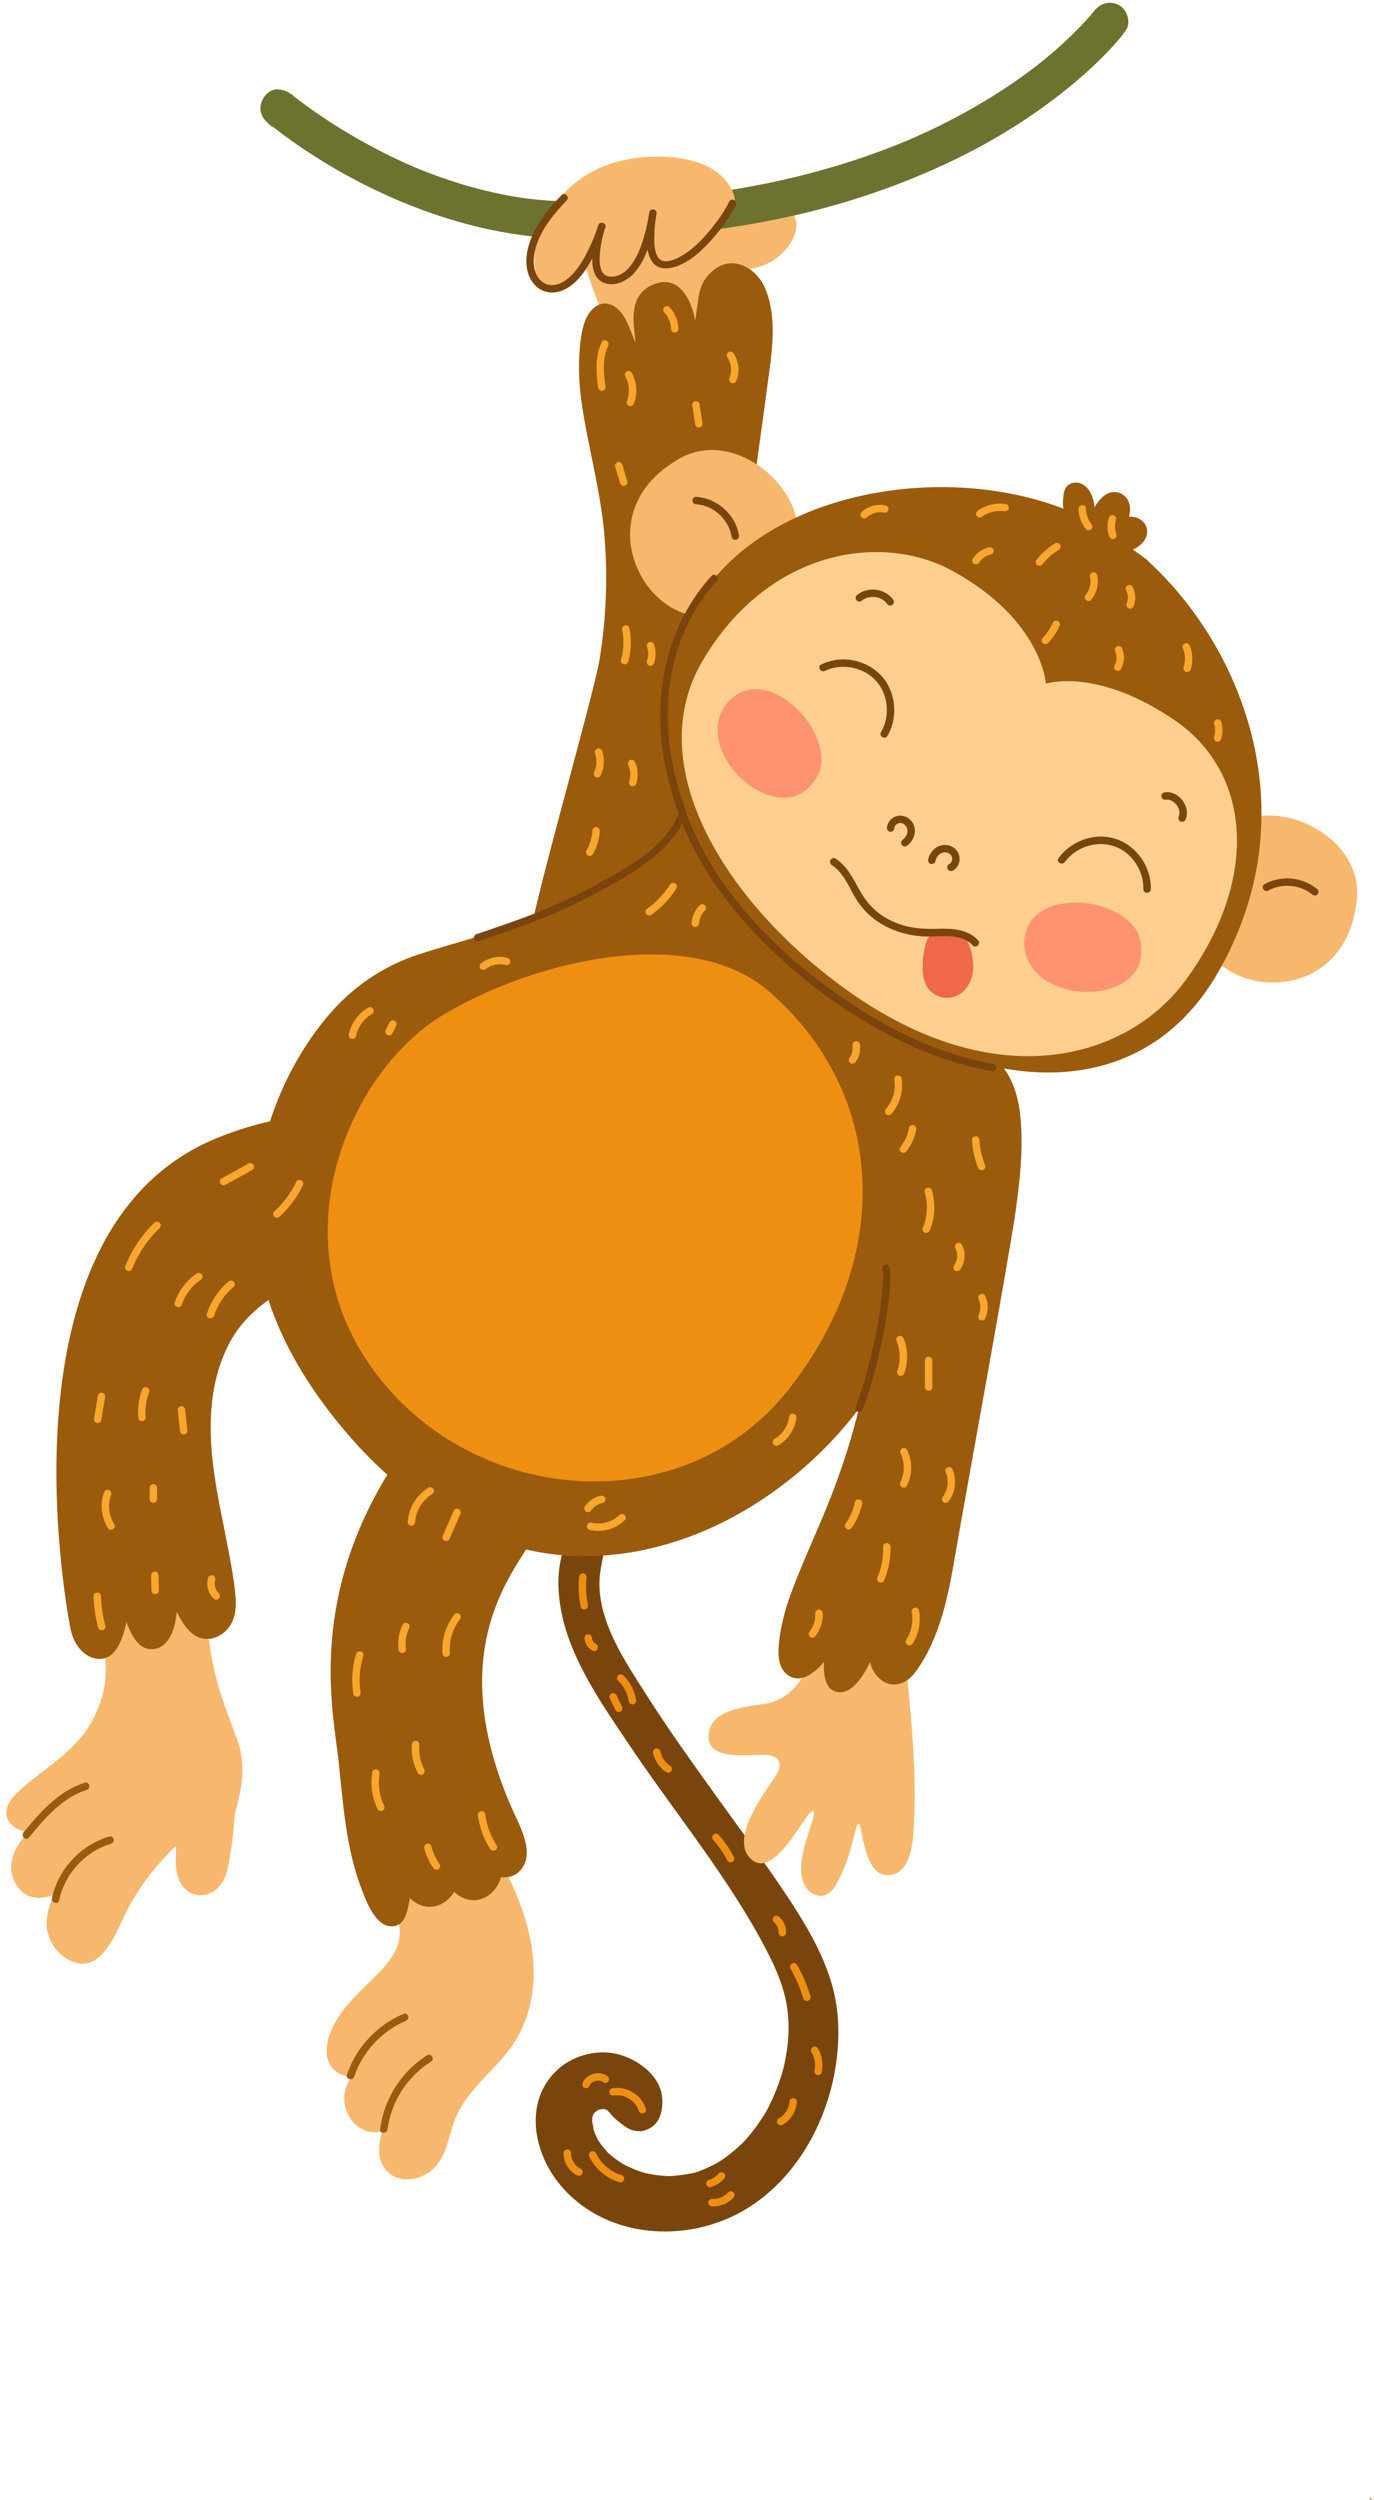 <?xml version="1.0" encoding="UTF-8"?><svg xmlns="http://www.w3.org/2000/svg" xmlns:xlink="http://www.w3.org/1999/xlink" height="1467.4" preserveAspectRatio="xMidYMid meet" version="1.0" viewBox="-3.7 -1.6 806.9 1467.4" width="806.9" zoomAndPan="magnify"><defs><clipPath id="a"><path d="M 800 1464 L 803 1464 L 803 1465.84 L 800 1465.84 Z M 800 1464"/></clipPath><clipPath id="b"><path d="M 802 1465 L 803.141 1465 L 803.141 1465.84 L 802 1465.84 Z M 802 1465"/></clipPath></defs><g><g id="change1_1"><path d="M 453.195 118.48 C 448.797 117.828 444.539 119.23 440.629 121.16 C 436.199 123.34 431.98 125.98 427.703 128.449 C 425.266 128.762 423.176 129.211 420.828 130.578 C 418.805 131.762 416.75 133 415.059 134.641 C 411.605 137.988 410.047 142.75 409.145 147.352 C 407.242 157.031 407.844 166.961 411.18 176.27 C 413.414 182.5 420.926 183.82 424.891 178.359 C 428.195 173.82 428.812 168.43 430.301 163.191 C 430.488 162.531 430.695 161.871 430.93 161.23 L 431.172 160.641 C 431.297 160.41 431.477 160.07 431.602 159.828 C 432.48 159.031 433.395 158.129 434.324 157.379 C 434.648 157.121 435.309 156.602 435.309 156.602 C 435.5 156.48 435.688 156.32 435.875 156.199 C 438.094 155.82 440.332 155.531 442.492 154.871 C 445.812 153.859 448.949 152.32 451.766 150.301 C 457.242 146.359 462.227 140.379 463.668 133.641 C 465.281 126.102 460.84 119.602 453.195 118.48" fill="#f7b86d"/></g><g id="change1_2"><path d="M 422.348 119.621 C 412.605 117.148 402.32 116.988 392.441 116.211 C 381.234 115.32 370.008 114 358.785 113.559 C 350.812 113.262 339.195 116.371 337.316 130.57 C 337.094 132.238 337.289 133.711 337.727 134.898 C 337.246 145.68 339.969 155.371 343.402 164.879 C 347.941 177.441 352.59 189.922 357.234 202.391 C 358.719 206.379 360.324 210.422 363.379 211.98 C 367.262 213.98 371.984 212.031 375.945 211.301 C 380.902 210.391 385.879 209.578 390.824 208.5 C 395.051 207.578 399.648 207.199 403.531 204.23 C 410.301 199.059 413.598 187 415.781 176.789 C 418.34 164.84 419.453 151.961 423.398 140.719 C 424.848 136.578 427.441 132.48 427.355 127.52 C 427.277 123.012 425.148 120.328 422.348 119.621" fill="#f7b86d"/></g><g id="change2_1"><path d="M 169.914 56.012 C 169.422 55.551 168.938 55.078 168.426 54.629 C 166.5 52.969 168.918 53.301 170.668 58.91 L 160.137 72.738 L 154.621 71.25 C 155.191 71.559 151.598 68.859 152.867 69.898 C 153.246 70.211 158.125 74.039 160.199 75.621 C 165.129 79.371 170.188 82.949 175.34 86.391 C 192.578 97.891 210.883 107.82 229.965 115.922 C 256.094 127 283.277 134.648 311.59 137.43 C 326.953 138.93 342.469 138.621 357.879 138.078 C 372.891 137.559 387.887 136.488 402.816 134.809 C 429.527 131.82 456.059 127.121 482.008 120.051 C 503.797 114.129 525.074 106.512 545.699 97.32 C 561.797 90.148 577.426 81.891 592.316 72.461 C 604.43 64.789 616.059 56.32 627.062 47.129 C 634.113 41.238 640.895 35.012 647.207 28.328 C 650.637 24.711 654.199 20.922 657.039 16.789 C 657.141 16.648 657.258 16.512 657.363 16.371 C 660.766 11.75 658.285 3.98 653.445 1.422 C 647.746 -1.59 642.129 0.41 638.5 5.34 C 638.391 5.48 638.285 5.629 638.176 5.77 C 640.156 3.23 640.062 3.359 638.816 4.898 C 637.477 6.551 636.086 8.148 634.664 9.73 C 629.355 15.629 623.645 21.16 617.711 26.43 C 613.453 30.211 609.07 33.852 604.59 37.359 C 604.297 37.59 604 37.809 603.707 38.039 C 602.461 39.02 605.996 36.289 604.727 37.25 C 604.066 37.762 600.008 40.809 598.621 41.82 C 595.809 43.871 592.957 45.879 590.074 47.828 C 576.344 57.16 561.902 65.422 546.992 72.711 C 542.746 74.781 538.461 76.781 534.141 78.691 C 533.07 79.172 528.746 81.039 528.473 81.148 C 527.109 81.738 529.137 80.871 529.434 80.75 C 527.09 81.68 524.773 82.68 522.426 83.609 C 512.355 87.621 502.121 91.219 491.77 94.449 C 467.934 101.871 443.48 107.262 418.785 110.91 C 417.172 111.148 413.133 111.711 412.727 111.77 C 411.457 111.941 413.59 111.648 413.59 111.648 C 412.691 111.59 411.609 111.91 410.715 112.02 C 407.242 112.461 403.77 112.871 400.289 113.238 C 392.953 114.031 385.598 114.672 378.234 115.18 C 362.641 116.25 346.996 116.73 331.367 116.609 C 324.195 116.559 317.031 116.16 309.898 115.398 C 308.219 115.23 306.539 115.02 304.863 114.809 C 302.688 114.539 306.602 115.07 304.438 114.75 C 303.477 114.609 302.508 114.469 301.547 114.32 C 298.137 113.789 294.738 113.18 291.355 112.5 C 278.281 109.879 265.43 106.199 252.895 101.648 C 249.961 100.59 247.039 99.48 244.141 98.32 C 242.66 97.73 241.16 97.102 239.691 96.5 C 238.555 96.031 240.656 96.91 240.656 96.91 C 240.32 96.82 240.008 96.641 239.691 96.5 C 238.922 96.172 238.117 95.82 237.352 95.48 C 232.074 93.172 226.859 90.719 221.715 88.121 C 212.648 83.551 203.797 78.57 195.18 73.199 C 188.789 69.23 182.527 65.039 176.434 60.621 C 174.41 59.148 172.41 57.648 170.422 56.141 C 169.023 55.07 173.062 58.199 171.367 56.859 C 171.031 56.602 169.352 55.281 168.852 54.871 C 165.941 52.551 164.16 51.398 160.133 50.891 C 153.094 50.012 147.684 58.578 149.598 64.719 C 150.543 67.75 152.324 69.469 154.465 71.461 C 158.652 75.359 165.824 75.922 169.914 71.461 C 173.801 67.23 174.387 60.172 169.914 56.012" fill="#6d722f"/></g><g id="change3_1"><path d="M 444.992 166.262 C 439.91 155.531 426.512 147.98 415.559 156.801 C 409.367 161.781 407.363 166.719 406.328 174.172 C 405.742 178.422 405.141 182.66 404.543 186.91 C 404.031 181.789 398.285 158.48 380.664 165.078 C 363.047 171.68 369.535 192.531 369.395 199.469 C 367.707 194.93 365.934 190.449 363.848 186.191 C 360.426 179.219 353.309 173.379 345.957 178.449 C 338.125 183.859 337.156 197.391 336.562 206.191 C 335.766 217.949 336.93 229.762 338.883 241.371 C 342.949 265.512 349.336 288.98 351.32 313.48 C 353.258 337.422 352.246 361.539 348.453 385.18 C 344.867 407.5 303.316 550.289 307.559 551.758 C 330.852 559.832 392.488 504.738 411.715 488.418 C 421.062 480.484 409.605 444.27 414.645 432.75 C 421.387 417.352 422.91 399.93 425.191 383.328 C 430.355 345.75 445.848 233.621 448.262 215.121 C 450.32 199.301 452.07 181.191 444.992 166.262" fill="#9b5b0d"/></g><g id="change1_3"><path d="M 426.383 110.43 C 416.789 89.898 385.871 88.352 366.785 91.578 C 353.945 93.75 341.859 98.828 332.035 107.48 C 326.699 112.18 319.285 120.34 317.012 128.5 C 314.449 131.648 312.711 135.559 311.648 139.719 C 309.699 147.352 309 158.051 313.848 164.789 C 319.207 172.23 327.691 168.441 332.059 162.211 C 338.242 153.398 343.59 143.801 348.988 134.371 C 348.863 138.25 346.867 142.551 345.969 145.84 C 344.672 150.559 344.328 155.422 346.48 159.949 C 350.863 169.172 362.113 168.641 367.727 160.891 C 370.84 156.602 371.32 151.281 372.18 146.23 C 372.625 143.602 373.199 141 374.047 138.48 C 374.645 136.699 376.914 129.27 378.906 128.328 C 376.102 129.648 376.426 139.73 376.719 142.48 C 377.215 147.102 378.559 153.789 383.523 155.691 C 387.566 157.23 390.875 155.059 393.852 152.5 C 399.402 147.711 404.855 142.809 410.355 137.969 C 418.621 130.699 432.316 123.129 426.383 110.43" fill="#f7b86d"/></g><g id="change4_1"><path d="M 326.035 112.93 C 317.352 121.988 308.609 132.898 306.051 145.52 C 304.66 152.359 305.312 160.031 310.152 165.441 C 314.492 170.289 321.023 171.25 326.926 168.738 C 335.031 165.281 340.469 156.988 344.438 149.488 C 347.414 143.871 349.988 137.879 351.828 131.781 C 352.645 129.078 348.484 127.961 347.613 130.621 C 345.977 135.621 344.883 140.891 344.352 146.121 C 343.734 152.27 343.836 161.199 350.465 164.18 C 357.051 167.141 364.637 163.379 368.988 158.359 C 373.984 152.602 376.852 145.148 378.91 137.898 C 380.254 133.172 381.305 128.32 381.895 123.441 C 382.188 121.012 378.055 120.449 377.602 122.859 C 376.879 126.711 376.461 130.648 376.281 134.559 C 376.023 140.129 375.98 146.949 379.145 151.809 C 382.824 157.469 389.953 156.352 395.363 154.039 C 402.949 150.789 409.266 144.75 414.633 138.629 C 419.859 132.66 424.859 126.051 428.344 118.879 C 429.566 116.359 425.801 114.148 424.57 116.68 C 421.945 122.078 418.398 127.121 414.664 131.801 C 409.934 137.73 404.559 143.531 398.113 147.641 C 394.672 149.828 386.574 154.281 383.133 149.93 C 380.164 146.16 380.461 139.789 380.621 135.301 C 380.754 131.531 381.117 127.73 381.816 124.02 L 377.523 123.441 C 377.453 124.02 377.68 122.922 377.484 123.719 C 377.312 124.449 377.258 125.219 377.133 125.961 C 376.727 128.32 376.238 130.68 375.676 133.012 C 374.133 139.379 372.066 145.781 368.648 151.41 C 365.609 156.43 360.926 161.191 354.594 160.719 C 348.035 160.238 348.234 152.031 348.629 147.129 C 349.047 141.961 350.211 136.719 351.828 131.781 L 347.613 130.621 C 346.332 134.871 344.648 139.031 342.773 143.039 C 339.516 150.02 335.449 157.461 329.277 162.289 C 325.02 165.621 319.164 167.328 314.688 163.762 C 310.262 160.219 309.262 153.98 309.93 148.66 C 311.52 135.988 320.621 124.891 329.125 116.02 C 331.074 113.988 327.988 110.898 326.035 112.93" fill="#7a450c"/></g><g id="change4_2"><path d="M 459.301 1112.398 C 445.828 1091.941 431.113 1072.352 416.848 1052.449 C 402.77 1032.82 388.676 1013.191 375.695 992.801 C 363.746 974.027 349.285 952.832 348.34 929.875 C 347.91 919.484 351.652 909.492 352.414 899.211 C 352.945 892.09 344.332 885.758 338.246 891.176 C 319.574 907.801 322.516 938.199 330.152 959.629 C 338.387 982.742 353.41 1004.02 367.031 1024.238 C 393.59 1063.68 424.609 1100.961 446.59 1143.301 C 451.809 1153.359 456.422 1163.91 458.312 1175.141 C 460.277 1186.789 459.461 1198.34 456.957 1209.859 C 455.332 1217.34 451.59 1227.512 447.168 1235.961 C 446.754 1236.75 446.328 1237.539 445.891 1238.32 C 445.703 1238.609 445.141 1239.531 445.082 1239.621 C 443.75 1241.672 442.441 1243.719 441.012 1245.711 C 439.594 1247.691 438.109 1249.609 436.551 1251.48 C 435.863 1252.309 435.156 1253.129 434.441 1253.941 C 434.223 1254.18 432.711 1255.762 432.375 1256.141 C 429.465 1258.98 426.352 1261.629 423.086 1264.051 C 422.012 1264.852 420.922 1265.609 419.809 1266.359 C 419.668 1266.449 418.914 1266.93 418.367 1267.289 C 417.648 1267.672 415.566 1268.852 415.812 1268.719 C 414.625 1269.34 413.418 1269.93 412.199 1270.48 C 410.094 1271.449 407.953 1272.32 405.766 1273.078 C 405.176 1273.281 404.582 1273.48 403.98 1273.648 C 403.637 1273.75 403.215 1273.852 402.996 1273.879 C 398.406 1274.699 393.922 1275.328 389.266 1275.609 C 389.086 1275.59 388.855 1275.578 388.617 1275.559 C 387.652 1275.48 386.68 1275.461 385.711 1275.379 C 383.777 1275.23 381.852 1275 379.938 1274.691 C 378.98 1274.539 378.023 1274.371 377.078 1274.18 C 377.078 1274.18 375.383 1273.77 374.609 1273.609 C 374.16 1273.48 373.703 1273.34 373.547 1273.289 C 372.18 1272.828 370.82 1272.371 369.477 1271.852 C 367.465 1271.059 365.559 1270.109 363.59 1269.23 C 363.395 1269.141 363.012 1268.949 362.699 1268.77 C 362.172 1268.48 361.656 1268.16 361.148 1267.828 C 359.559 1266.809 358.016 1265.719 356.527 1264.559 C 355.598 1263.828 354.734 1263.039 353.816 1262.301 C 353.676 1262.18 353.539 1262.09 353.539 1262.09 C 353.465 1262.012 353.434 1261.961 353.336 1261.859 C 351.922 1260.25 350.523 1258.68 349.25 1256.961 C 348.613 1256.09 348.012 1255.199 347.43 1254.309 C 347.344 1254.129 347.277 1253.988 347.172 1253.77 C 346.273 1251.879 345.398 1249.969 344.73 1247.988 C 345.137 1248.73 344.152 1243 343.945 1243.859 C 343.988 1242.988 344.098 1242.121 344.18 1241.25 C 344.203 1240.98 344.223 1240.762 344.238 1240.551 C 344.281 1240.648 344.379 1240.52 344.57 1239.84 C 344.633 1239.621 344.656 1239.512 344.68 1239.379 C 344.965 1238.969 345.727 1238.18 346 1237.871 C 346.312 1237.621 346.621 1237.371 346.945 1237.129 C 347.129 1237.039 348.031 1236.59 348.211 1236.5 C 349.004 1236.398 350.07 1236.27 350.25 1236.18 C 350.625 1236.219 351.004 1236.23 351.379 1236.289 C 351.613 1236.352 351.855 1236.422 352.023 1236.5 C 352.336 1236.648 352.492 1236.719 352.707 1236.82 C 352.793 1236.898 352.852 1236.961 353.023 1237.102 C 353.18 1237.219 353.738 1237.738 354.184 1238.141 C 354.703 1238.82 356.027 1240.398 355.902 1240.27 C 357.191 1241.699 358.641 1242.801 360.125 1243.969 C 363.027 1246.27 365.812 1248.59 369.656 1249.09 C 370.211 1249.16 370.855 1249.148 371.496 1249.121 C 372.582 1249.66 375.703 1248.512 376.402 1248.23 C 384.078 1245.121 385.828 1236.66 385.137 1229.25 C 383.859 1215.57 368.727 1205.371 356.086 1203.398 C 344.797 1201.629 332.395 1205.25 323.926 1212.941 C 304.188 1230.859 309.008 1260.27 324.23 1279.43 C 350.715 1312.77 400.297 1315.91 434.992 1294.59 C 472.199 1271.73 491.805 1223.801 488.207 1181.23 C 486.059 1155.809 473.027 1133.25 459.301 1112.398" fill="#7a450c"/></g><g id="change1_4"><path d="M 135.398 1018.719 C 130.461 1005.59 125.352 992.781 122.227 979.031 C 119.004 964.836 117.605 950.191 117.656 935.645 C 117.66 934.148 116.254 933.645 115.199 934.07 C 115.027 930.09 112.164 926.527 107.996 924.727 C 100.578 921.516 92.422 925.438 85.629 928.445 C 72.016 934.473 58.812 943.312 57.934 959.559 C 57.418 969.156 59.445 978.34 57.68 987.961 C 56.012 997.074 52.48 1005.781 47.297 1013.461 C 36.996 1028.73 20.324 1037.68 7.012 1049.91 C 1.668 1054.809 -3.23 1062.398 2.723 1068.922 C 5.211 1071.648 8.801 1073.07 12.57 1073.73 C 4.742 1082.68 -1.254 1094.211 6.352 1105.309 C 11.957 1113.488 20.242 1113.461 28.109 1110.441 C 25.773 1115.129 24.094 1120.102 23.727 1125.461 C 23.121 1134.371 27.691 1143.309 35.371 1147.949 C 56.293 1160.59 65.148 1129.719 72.441 1116.719 C 79.898 1103.422 88.91 1091.941 99.641 1081.879 C 99.586 1085.371 99.527 1088.859 99.605 1092.352 C 99.754 1099.02 101.902 1105.91 108.141 1109.25 C 115.031 1112.941 123.051 1109.488 126.887 1103.129 C 129.969 1098.031 130.703 1091.809 131.648 1086.031 C 132.836 1078.77 133.734 1071.391 134.113 1064.031 C 134.34 1059.691 143.27 1039.641 135.398 1018.719" fill="#f7b86d"/></g><g id="change1_5"><path d="M 526.258 952.742 C 526.145 951.383 525.582 949.852 524.234 949.219 C 513.285 944.074 500.953 937.887 488.547 941.422 C 478.598 944.258 470.508 952.91 470.625 963.531 C 470.648 965.379 471.535 966.625 472.734 967.402 C 471.359 980.953 462.066 993.941 448.742 997.703 C 440.523 1000.02 412.395 999.477 412.395 1017.699 C 412.395 1030.43 431.523 1028.801 443.398 1028.34 C 446.832 1028.32 460.133 1028.34 451.055 1041.891 C 446.223 1049.102 425.547 1076.148 436.27 1088.391 C 450.469 1104.59 469.336 1060.941 473.66 1061.352 C 477.984 1061.75 461.066 1090.391 468.809 1104.789 C 473.105 1112.328 481.691 1113.641 486.551 1105.719 C 497.121 1088.512 497.977 1069.129 500.5 1068.949 C 503.023 1068.781 503.203 1099.43 517.691 1098.988 C 532.586 1098.551 532.785 1076.109 533.227 1064.559 C 534.656 1027.379 529.363 989.742 526.258 952.742" fill="#f7b86d"/></g><g id="change3_2"><path d="M 595.43 652.859 C 593.832 638.164 588.508 623.332 574.789 615.922 C 573.734 615.352 572.887 616.367 573.16 617.312 C 572.109 617.285 570.98 617.395 569.711 617.672 C 565.621 618.57 561.574 620.234 557.914 622.262 C 550.562 626.34 544.203 632.605 539.965 639.867 C 533.336 651.227 533.484 663.191 535.426 675.238 C 517.441 696.738 506.074 723.328 502.844 751.43 C 502.477 754.621 504.57 756.32 507.02 756.586 C 509.695 796.164 500.047 834.949 486.148 871.965 C 478.66 891.902 469.336 911.074 461.781 930.965 C 458.16 940.496 455.246 950.312 454.023 960.457 C 453.191 967.355 452.422 976.695 458.785 981.391 C 466.598 987.152 475.086 979.773 480.172 973.844 C 479.957 980.465 480.336 990.262 488.234 991.461 C 496.18 992.668 502.035 983.434 505.398 977.629 C 506.098 976.422 506.652 975.152 507.262 973.902 C 508.016 977.125 509.453 980.164 512.117 982.879 C 519.082 989.98 528.195 987.375 533.668 980.039 C 548.348 960.363 553.344 934.285 557.34 910.652 C 561.957 883.363 589.031 735.941 592.801 708.863 C 595.336 690.652 597.426 671.227 595.43 652.859" fill="#9b5b0d"/></g><g id="change3_3"><path d="M 176.254 685.707 C 175.047 678.262 174.949 654.18 173.395 654.16 C 157.695 653.969 131.629 662.398 117.598 668.98 C -3.734 725.898 34.492 936.621 37.391 952.898 C 38.543 959.367 41.238 965.465 46.738 969.375 C 51.711 972.91 58.367 973.191 62.797 968.566 C 67.09 964.082 69.199 956.715 70.551 950.305 C 70.789 950.914 70.977 951.547 71.223 952.156 C 73.875 958.742 78.094 967.145 86.566 966.273 C 93.859 965.523 97.516 957.828 98.957 951.527 C 99.488 949.199 99.848 946.824 100.137 944.438 C 102.391 948.98 104.98 953.605 108.801 956.828 C 117.301 964.004 128.816 959.262 132.914 949.711 C 135.117 944.574 134.984 938.762 134.43 933.316 C 133.598 925.125 132.105 916.977 130.586 908.891 C 127.754 893.871 124.371 878.945 122.18 863.812 C 118.52 838.527 118.512 811.629 130.191 788.266 C 135.867 776.91 143.988 768.52 154.215 761.176 C 164.609 753.711 172.68 745.938 175.031 732.844 C 177.719 717.891 178.688 700.73 176.254 685.707" fill="#9b5b0d"/></g><g id="change3_4"><path d="M 579.52 580.566 C 575.246 569.195 567.801 559.566 560.41 550.086 C 553.516 541.242 546.539 532.461 539.285 523.91 C 524.977 507.043 509.633 491.047 491.492 478.25 C 474.422 466.211 454.332 454.559 432.785 454.73 C 428.305 454.77 423.996 455.57 420.012 457.078 C 419.309 455.641 417.027 454.898 415.672 456.32 C 407.945 464.41 399.598 471.816 391.551 479.574 C 383.469 487.363 374.91 494.715 366.055 501.609 C 348.477 515.297 329.297 527.078 308.988 536.27 C 287.605 545.949 265.25 551.094 243.02 558.258 C 220.832 565.406 202.309 578.227 187.535 596.254 C 159.227 630.789 143.816 676.754 146.289 721.391 C 148.852 767.734 173.352 809.543 203.539 843.617 C 230.746 874.328 266.172 899.145 306.672 908.137 C 349.25 917.59 393.727 907.664 431.18 886.285 C 469.684 864.305 502.488 830.48 522.074 790.613 C 532.797 768.797 537.773 745.402 543.434 721.941 C 549.441 697.043 562.004 675.648 572.027 652.336 C 581.594 630.078 588.402 604.215 579.52 580.566" fill="#9b5b0d"/></g><g id="change1_6"><path d="M 708.551 505.246 C 711.344 484.652 726.57 476.406 743.367 477.066 C 768.945 478.07 798.168 499.727 792.68 529.887 C 787.121 569.305 753.434 580.77 728.098 572.59 C 704.48 564.969 688.121 540.277 708.551 505.246" fill="#f7b86d"/></g><g id="change1_7"><path d="M 448.887 336.309 C 466.582 325.41 467.949 308.148 460.543 293.059 C 449.258 270.078 417.617 252.141 392.27 269.379 C 358.488 290.43 361.652 325.879 379.398 345.73 C 395.938 364.23 425.137 369.18 448.887 336.309" fill="#f7b86d"/></g><g id="change3_5"><path d="M 670.758 327.949 C 671.277 327.859 667.262 324.879 661.504 320.891 C 662.445 320.539 663.359 320.121 664.215 319.551 C 666.633 317.91 668.719 315.719 669.625 312.879 C 670.703 309.48 669.391 305.871 666.637 303.738 C 664.473 302.07 661.926 301.609 659.316 301.629 C 660.707 296.871 659.973 291.43 655.473 288.551 C 652.332 286.539 648.234 286.781 645.242 288.941 C 642.914 290.621 640.961 292.941 639.516 295.41 C 639.379 295.641 639.273 295.898 639.145 296.141 C 638.996 295.25 638.906 294.359 638.727 293.469 C 637.898 289.34 636.23 285.27 632.539 282.91 C 629.871 281.211 626.266 281.078 623.719 283.039 C 621.137 285.039 620.922 288.32 620.613 291.32 C 620.426 293.172 620.516 295.07 620.777 296.949 C 551.336 270.031 448.875 285.461 407.641 348.84 C 360.328 421.559 388.832 508.555 478.734 575.207 C 576.48 647.676 667.684 644.844 711.223 569.805 C 765.168 476.824 726.59 379.059 670.758 327.949" fill="#9b5b0d"/></g><g id="change5_1"><path d="M 692.586 573.688 C 659.504 618.973 582.492 643.551 492.891 578.949 C 421.844 527.727 372.855 447.672 408.691 386.578 C 447.32 320.738 513.977 310.68 555.602 333.43 C 608.246 362.199 610.512 399.641 610.512 399.641 C 610.512 399.641 640.492 389.762 686.422 421.309 C 730.77 451.781 736.414 513.688 692.586 573.688" fill="#ffcf8f"/></g><g id="change4_3"><path d="M 405.062 294.379 C 415.461 294.949 424.422 303.449 426 313.648 C 426.184 314.809 427.645 315.461 428.688 315.172 C 429.934 314.828 430.398 313.66 430.215 312.488 C 428.332 300.32 417.254 290.68 405.062 290.012 C 402.25 289.852 402.262 294.219 405.062 294.379" fill="#7a450c"/></g><g id="change4_4"><path d="M 741.129 521.09 C 749.141 516.648 759.781 517.512 766.875 523.379 C 767.789 524.137 769.066 524.262 769.965 523.379 C 770.746 522.613 770.871 521.039 769.965 520.289 C 761.32 513.141 748.77 511.855 738.922 517.316 C 736.461 518.684 738.664 522.457 741.129 521.09" fill="#7a450c"/></g><g id="change4_5"><path d="M 545.629 503.922 C 545.711 503.512 545.812 503.109 545.949 502.711 C 545.977 502.625 546.168 502.156 546.082 502.344 C 545.98 502.566 546.133 502.25 546.133 502.25 C 546.188 502.137 546.246 502.02 546.305 501.906 C 546.504 501.535 546.715 501.223 546.949 500.871 C 547.086 500.668 546.949 500.871 546.949 500.871 C 547.012 500.801 547.047 500.754 547.109 500.684 C 547.258 500.516 547.41 500.352 547.57 500.191 C 547.711 500.059 547.855 499.926 548 499.797 C 548.305 499.523 548.07 499.746 548 499.797 C 548.074 499.742 548.156 499.68 548.234 499.625 C 548.582 499.391 548.945 499.203 549.312 499.012 C 548.988 499.18 549.359 498.992 549.5 498.945 C 549.707 498.875 549.918 498.812 550.129 498.766 C 550.129 498.766 550.77 498.656 550.512 498.688 C 550.238 498.723 550.512 498.688 550.512 498.688 C 550.637 498.684 550.797 498.672 550.922 498.668 C 551.137 498.66 551.352 498.668 551.57 498.684 C 551.66 498.688 551.754 498.699 551.848 498.703 C 551.848 498.703 551.473 498.633 551.723 498.688 C 552.117 498.777 552.504 498.852 552.887 498.984 C 553.004 499.023 553.117 499.066 553.23 499.113 C 553.23 499.113 552.926 498.953 553.133 499.078 C 553.285 499.172 553.461 499.246 553.617 499.34 C 553.773 499.43 553.922 499.539 554.078 499.633 C 554.285 499.754 554 499.566 554 499.566 C 554.094 499.645 554.188 499.723 554.277 499.805 C 554.434 499.945 554.582 500.098 554.723 500.258 C 554.781 500.328 554.844 500.395 554.898 500.469 C 554.898 500.469 554.719 500.184 554.828 500.395 C 554.91 500.551 555.023 500.703 555.113 500.859 L 555.23 501.098 C 555.098 500.852 555.152 500.859 555.23 501.098 C 555.285 501.262 555.34 501.438 555.379 501.602 C 555.379 501.602 555.492 502.191 555.449 501.898 C 555.402 501.602 555.461 502.199 555.461 502.199 C 555.469 502.43 555.461 502.652 555.445 502.883 L 555.422 503.098 C 555.438 502.93 555.488 502.84 555.422 503.098 C 555.371 503.289 555.332 503.445 555.273 503.637 C 555.219 503.816 555.031 504.219 555.223 503.828 C 555.125 504.031 555.027 504.234 554.91 504.426 C 554.859 504.516 554.539 504.953 554.703 504.758 C 554.867 504.559 554.5 504.969 554.43 505.035 C 554.352 505.113 554.281 505.164 554.207 505.242 C 554.316 505.125 554.422 505.105 554.207 505.242 C 554.016 505.367 553.848 505.465 553.645 505.566 C 552.625 506.09 552.246 507.602 552.859 508.555 C 553.531 509.598 554.758 509.898 555.848 509.34 C 557.789 508.348 559.199 506.348 559.633 504.223 C 560.117 501.824 559.629 499.445 558.102 497.52 C 555.152 493.801 549.355 493.316 545.645 496.133 C 543.496 497.762 541.949 500.102 541.414 502.762 C 541.191 503.879 541.734 505.176 542.938 505.449 C 544.027 505.695 545.387 505.121 545.629 503.922" fill="#7a450c"/></g><g id="change4_6"><path d="M 528.746 494.898 C 532.797 492.031 534.883 486.789 532.691 482.113 C 530.68 477.812 525.438 475.723 521.188 478.066 C 518.844 479.363 517.305 481.746 517.152 484.414 C 517.086 485.559 518.203 486.652 519.336 486.598 C 520.574 486.543 521.438 485.648 521.508 484.426 C 521.531 484.168 521.547 484.152 521.508 484.426 C 521.527 484.305 521.539 484.195 521.57 484.074 C 521.594 483.973 521.863 483.258 521.652 483.727 C 521.754 483.5 521.871 483.285 522.004 483.078 C 522.07 482.973 522.145 482.875 522.219 482.773 C 522.066 482.973 522.059 482.965 522.219 482.773 C 522.352 482.645 522.48 482.508 522.617 482.379 C 522.711 482.293 522.809 482.215 522.906 482.137 C 522.711 482.281 522.703 482.277 522.906 482.137 C 523.121 482.008 523.344 481.875 523.555 481.746 C 523.781 481.641 523.789 481.648 523.555 481.746 C 523.672 481.699 523.785 481.648 523.902 481.609 C 524.113 481.539 524.324 481.484 524.539 481.441 C 524.633 481.422 524.715 481.414 524.805 481.398 C 524.535 481.438 524.551 481.422 524.805 481.398 C 525.055 481.41 525.293 481.406 525.547 481.43 C 525.027 481.387 525.797 481.492 525.902 481.523 C 525.996 481.547 526.719 481.828 526.273 481.625 C 526.445 481.703 526.617 481.789 526.781 481.883 C 527.004 482.008 527.215 482.148 527.422 482.297 C 527.039 482.02 527.711 482.57 527.711 482.57 C 527.895 482.75 528.066 482.941 528.234 483.137 C 527.934 482.789 528.41 483.395 528.461 483.473 C 528.562 483.637 528.66 483.805 528.75 483.973 C 528.809 484.09 528.863 484.211 528.918 484.328 C 528.824 484.098 528.828 484.09 528.918 484.328 C 528.996 484.57 529.078 484.82 529.141 485.07 C 529.168 485.195 529.195 485.324 529.219 485.453 C 529.188 485.184 529.188 485.176 529.219 485.453 C 529.242 485.941 529.258 486.43 529.195 486.918 C 529.254 486.461 529.086 487.363 529.086 487.363 C 529.016 487.633 528.914 487.926 528.828 488.191 C 528.738 488.434 528.746 488.395 528.828 488.191 C 528.773 488.32 528.703 488.477 528.641 488.602 C 528.547 488.789 528.441 488.977 528.336 489.156 C 528.188 489.395 528.035 489.633 527.863 489.859 C 528.09 489.559 527.531 490.227 527.531 490.227 C 527.34 490.434 527.137 490.629 526.926 490.816 C 526.82 490.91 526.684 491.02 526.57 491.105 C 526.734 490.98 526.777 490.957 526.57 491.105 C 525.641 491.766 525.078 493.062 525.758 494.113 C 526.352 495.039 527.746 495.605 528.746 494.898" fill="#7a450c"/></g><g id="change6_1"><path d="M 477.949 450.379 C 484.824 423.801 442.391 383.711 421.609 413.309 C 402.227 444.359 460.867 491.797 477.949 450.379" fill="#ff9271"/></g><g id="change6_2"><path d="M 664.84 546.492 C 652.668 521.895 594.348 519.297 597.973 555.277 C 603.609 591.449 678.992 589.004 664.84 546.492" fill="#ff9271"/></g><g id="change4_7"><path d="M 502.527 350.859 C 506.617 347.379 514.074 348.289 517.191 352.73 C 517.867 353.699 519.102 354.148 520.18 353.52 C 521.133 352.961 521.645 351.5 520.965 350.531 C 516.137 343.648 505.848 342.328 499.438 347.77 C 498.539 348.531 498.652 350.07 499.438 350.859 C 500.332 351.75 501.629 351.621 502.527 350.859" fill="#7a450c"/></g><g id="change4_8"><path d="M 680.523 467.762 C 680.906 467.715 681.293 467.684 681.684 467.691 C 681.902 467.695 682.148 467.719 682.367 467.734 C 682.824 467.766 681.883 467.621 682.367 467.734 C 682.738 467.82 683.137 467.902 683.5 468.02 C 683.68 468.078 683.855 468.156 684.035 468.215 C 684.184 468.273 684.137 468.254 683.887 468.152 C 683.988 468.199 684.086 468.242 684.184 468.293 C 684.527 468.461 684.859 468.652 685.18 468.859 C 685.316 468.949 685.426 469.027 685.562 469.117 C 685.754 469.262 685.789 469.289 685.562 469.117 C 685.648 469.188 685.711 469.238 685.797 469.309 C 686.07 469.543 686.332 469.789 686.582 470.047 C 686.715 470.188 686.848 470.328 686.977 470.477 C 686.977 470.477 687.414 471.023 687.227 470.773 C 687.035 470.523 687.445 471.09 687.445 471.09 C 687.539 471.227 687.633 471.367 687.719 471.512 C 687.922 471.84 688.109 472.18 688.273 472.531 C 688.324 472.629 688.352 472.699 688.398 472.801 C 688.285 472.531 688.309 472.574 688.398 472.801 C 688.449 472.953 688.496 473.078 688.547 473.234 C 688.668 473.598 688.766 473.969 688.844 474.34 C 688.871 474.488 688.934 474.672 688.93 474.824 C 688.953 474.211 688.926 474.906 688.934 475.051 C 688.953 475.43 688.953 475.844 688.922 476.219 L 688.898 476.43 C 688.883 476.598 688.887 476.504 688.922 476.219 C 688.953 476.395 688.836 476.723 688.793 476.895 C 688.699 477.27 688.574 477.637 688.43 477.996 C 688 479.059 688.895 480.441 689.953 480.684 C 691.219 480.973 692.184 480.297 692.645 479.156 C 695.629 471.75 688.461 462.398 680.523 463.391 C 679.395 463.531 678.281 464.301 678.336 465.578 C 678.387 466.637 679.309 467.91 680.523 467.762" fill="#7a450c"/></g><g id="change4_9"><path d="M 480.746 392.16 C 490.473 387.488 503.02 389.789 510.43 397.648 C 518.02 405.68 519.207 418.629 513.695 428.102 C 512.281 430.531 516.055 432.738 517.469 430.301 C 522.578 421.531 522.73 410.512 518.293 401.43 C 513.871 392.391 504.812 386.75 494.957 385.602 C 489.32 384.941 483.645 385.941 478.539 388.391 C 476.004 389.609 478.219 393.379 480.746 392.16" fill="#7a450c"/></g><g id="change4_10"><path d="M 672.133 520.273 C 672.484 507.309 663.906 494.789 651.508 490.762 C 639.266 486.785 625.383 491.82 617.914 502.082 C 616.258 504.359 620.047 506.539 621.688 504.289 C 628.031 495.57 640.09 491.645 650.344 494.977 C 660.93 498.414 668.062 509.297 667.762 520.273 C 667.688 523.086 672.055 523.082 672.133 520.273" fill="#7a450c"/></g><g id="change7_1"><path d="M 566.516 556.117 C 565.969 554.34 565.281 552.539 564.32 550.945 C 561.504 546.266 556.156 543.379 550.656 544.836 C 549.207 545.223 547.914 545.898 546.801 546.766 C 545.715 546.273 544.172 546.305 543.246 546.969 C 540.895 548.668 540.07 551.531 539.484 554.266 C 538.914 556.91 538.355 559.695 538.254 562.395 C 538.02 568.488 537.957 575.355 542.637 579.945 C 546.234 583.48 551.598 584.922 556.457 583.43 C 561.734 581.809 564.914 577.742 566.77 572.758 C 567.383 571.109 567.531 569.312 567.727 567.582 C 567.848 566.535 567.867 565.5 567.805 564.449 C 567.625 561.676 567.328 558.785 566.516 556.117" fill="#ef6848"/></g><g id="change4_11"><path d="M 484.77 506.086 C 491.301 510.312 494.32 517.828 498.031 524.332 C 502.188 531.605 507.781 537.309 515.145 541.371 C 523.191 545.812 532.301 548.066 541.48 548.035 C 550.246 548.004 560.871 546.16 567.566 553.305 C 569.496 555.359 572.578 552.266 570.656 550.215 C 564.449 543.59 555.184 543.238 546.703 543.523 C 536.684 543.863 527.203 542.805 518.203 538.059 C 510.227 533.855 504.93 527.867 500.656 520.055 C 497.012 513.398 493.539 506.559 486.977 502.312 C 484.609 500.781 482.414 504.562 484.77 506.086" fill="#7a450c"/></g><g clip-path="url(#a)" id="change3_11"><path d="M 800.852 1464.352 C 800.77 1464.27 800.621 1464.262 800.543 1464.352 C 800.465 1464.441 800.457 1464.57 800.543 1464.66 L 801.66 1465.77 C 801.738 1465.852 801.887 1465.859 801.969 1465.77 C 802.047 1465.691 802.055 1465.551 801.969 1465.461 L 800.852 1464.352" fill="#9b5b0d"/></g><g clip-path="url(#b)" id="change3_12"><path d="M 802.93 1465.398 C 802.648 1465.398 802.648 1465.84 802.93 1465.84 C 803.211 1465.84 803.211 1465.398 802.93 1465.398" fill="#9b5b0d"/></g><g id="change1_8"><path d="M 308.984 1144.309 C 306.375 1123.051 297.387 1103.91 287.438 1085.262 C 289.988 1080.109 283.914 1072.52 277.16 1075.801 C 269.578 1079.488 262.27 1083.641 255.285 1088.371 C 248.566 1092.898 241.008 1097.828 235.723 1104.059 C 229.895 1110.93 229.512 1118.422 230.633 1127.039 C 231.355 1132.602 231.312 1137.621 228.805 1142.73 C 223.953 1152.609 214.824 1159.898 207.254 1167.602 C 199.406 1175.59 191.676 1184.68 188.926 1195.809 C 186.863 1204.172 188.52 1212.859 197.273 1216.23 C 198.973 1216.879 200.75 1217.238 202.547 1217.379 C 198.105 1224.352 196.535 1232.391 201.605 1241.07 C 205.438 1247.629 213.09 1251.301 220.586 1249.41 C 219.68 1253.238 218.855 1257.148 218.953 1261.031 C 219.16 1269.371 224.621 1276.359 233.066 1277.352 C 240.488 1278.219 248.266 1274.711 252.914 1268.941 C 259.129 1261.219 259.988 1251.289 263.473 1242.352 C 270.027 1225.5 286.098 1214.23 296.445 1199.891 C 308.066 1183.789 311.367 1163.738 308.984 1144.309" fill="#f7b86d"/></g><g id="change3_6"><path d="M 310.898 896.012 C 310.977 889.199 307.809 883.605 303.941 878.562 C 298.887 871.965 293.277 865.793 287.621 859.82 C 282.773 854.695 277.656 849.855 272.395 845.25 C 266.812 840.363 260.676 835.805 253.184 836.508 C 246.027 837.176 240.539 842.684 235.695 848.012 C 230.398 853.84 225.742 860.465 221.676 867.387 C 177.648 942.348 192.191 1004.52 195.09 1031.621 C 197.715 1056.211 199.418 1082.301 208.031 1105.43 C 211.137 1113.77 216.938 1130.328 227.527 1128.891 C 232.609 1128.199 234.645 1123.41 235.777 1118.551 C 236.25 1116.52 236.605 1114.461 237.016 1112.41 C 240.273 1115.68 244.559 1117.699 249.395 1117.469 C 255.195 1117.199 260.043 1113.648 263.082 1108.699 C 266.824 1112.371 271.852 1114.391 277.125 1113.398 C 283.816 1112.141 288.645 1106.641 290.59 1100.031 C 294.266 1100.68 298.344 1099.629 301.289 1096.738 C 311.395 1086.809 301.402 1069.922 296.938 1059.77 C 250.688 954.621 310.734 909.965 310.898 896.012" fill="#9b5b0d"/></g><g id="change3_7"><path d="M 13.238 1076.891 C 22.582 1065.629 32.766 1053.41 47.254 1048.91 C 49.934 1048.078 48.789 1043.859 46.094 1044.699 C 30.801 1049.449 20.031 1061.891 10.148 1073.801 C 8.363 1075.949 11.438 1079.059 13.238 1076.891" fill="#9b5b0d"/></g><g id="change3_8"><path d="M 31.027 1113.691 C 34.305 1098.129 46.258 1085.02 61.535 1080.488 C 64.227 1079.691 63.082 1075.469 60.375 1076.281 C 43.711 1081.219 30.402 1095.5 26.812 1112.531 C 26.234 1115.281 30.445 1116.449 31.027 1113.691" fill="#9b5b0d"/></g><g id="change3_9"><path d="M 223.895 1248.059 C 225.977 1231.898 235.605 1217.07 249.371 1208.422 C 251.746 1206.93 249.559 1203.148 247.168 1204.648 C 231.969 1214.199 221.812 1230.289 219.523 1248.059 C 219.164 1250.84 223.539 1250.82 223.895 1248.059" fill="#9b5b0d"/></g><g id="change3_10"><path d="M 204.258 1217.219 C 209.156 1202.711 220.426 1190.461 234.562 1184.5 C 235.66 1184.039 236.418 1183.059 236.09 1181.82 C 235.82 1180.789 234.488 1179.828 233.402 1180.289 C 217.758 1186.879 205.484 1199.949 200.043 1216.059 C 199.141 1218.73 203.359 1219.879 204.258 1217.219" fill="#9b5b0d"/></g><g id="change8_1"><path d="M 448.211 580.543 C 401.926 540.141 309.781 561.891 256.227 594.246 C 202.676 626.602 160.277 721.438 212.715 798.422 C 269.934 882.426 396.809 893.289 459.289 814.059 C 521.77 734.824 516.316 639.988 448.211 580.543" fill="#ef8f11"/></g><g id="change4_12"><path d="M 391.109 464.449 C 399.855 495.902 418.086 523.723 440.531 547.129 C 463.965 571.555 492.109 592.617 522.34 607.855 C 540.117 616.816 558.996 623.613 578.633 627.066 C 581.383 627.551 582.562 623.34 579.793 622.855 C 545.492 616.82 514.031 600.625 485.957 580.449 C 459.762 561.621 435.617 539.023 417.805 511.969 C 407.914 496.949 400.145 480.629 395.324 463.289 C 394.574 460.578 390.355 461.73 391.109 464.449" fill="#7a450c"/></g><g id="change4_13"><path d="M 514.426 743.254 C 515.391 747.113 514.785 751.73 514.445 755.68 C 513.852 762.555 512.805 769.391 511.578 776.176 C 508.609 792.547 504.574 808.863 498.703 824.449 C 497.711 827.082 501.934 828.219 502.914 825.609 C 508.969 809.547 513.09 792.703 516.062 775.816 C 517.27 768.965 518.297 762.055 518.863 755.113 C 519.207 750.898 519.684 746.258 518.641 742.094 C 517.957 739.367 513.742 740.523 514.426 743.254" fill="#7a450c"/></g><g id="change4_14"><path d="M 277.297 550.867 C 298.68 543.656 320.027 536.289 340.059 525.781 C 354.871 518.016 370.074 510.422 382.719 499.289 C 389.559 493.27 395.387 486.137 398.77 477.609 C 399.809 474.996 395.582 473.859 394.555 476.449 C 388.516 491.668 373.688 501.906 360.133 509.934 C 344.496 519.195 328.047 527.516 311.145 534.184 C 299.617 538.73 287.875 542.695 276.137 546.652 C 273.484 547.551 274.621 551.77 277.297 550.867" fill="#7a450c"/></g><g id="change4_15"><path d="M 414.137 336.398 C 388.414 364.578 380.047 403.91 385.746 440.98 C 387.504 452.41 390.559 463.602 394.605 474.426 C 395.578 477.035 399.805 475.906 398.816 473.266 C 385.746 438.289 383.613 398.449 400.395 364.301 C 404.824 355.281 410.449 346.91 417.227 339.488 C 419.117 337.422 416.035 334.32 414.137 336.398" fill="#7a450c"/></g><g id="change9_1"><path d="M 349.691 199.191 C 345.598 207.48 346.414 216.75 347.496 225.629 C 347.637 226.809 348.398 227.82 349.68 227.82 C 350.75 227.82 352.008 226.809 351.867 225.629 C 350.895 217.66 349.773 208.871 353.465 201.391 C 354.711 198.879 350.941 196.66 349.691 199.191" fill="#f9a62d"/></g><g id="change9_2"><path d="M 363.57 219.371 C 366.02 223.898 366.258 229.199 364.422 234 C 364.004 235.102 364.891 236.398 365.949 236.691 C 367.18 237.031 368.215 236.27 368.637 235.16 C 370.863 229.328 370.301 222.641 367.344 217.172 C 366.781 216.129 365.348 215.801 364.355 216.379 C 363.309 217 363.008 218.328 363.57 219.371" fill="#f9a62d"/></g><g id="change9_3"><path d="M 386.402 181.789 C 386.734 182.141 387.047 182.512 387.359 182.879 C 387.074 182.551 387.477 183.039 387.562 183.16 C 387.703 183.359 387.84 183.559 387.969 183.762 C 388.23 184.172 388.477 184.578 388.703 185.012 C 388.816 185.23 388.926 185.441 389.027 185.66 C 389.082 185.77 389.145 185.91 389.195 186.02 C 389.371 186.398 389.102 185.781 389.195 186.02 C 389.543 186.93 389.859 187.871 390.062 188.82 C 390.113 189.059 390.16 189.289 390.199 189.531 C 390.223 189.648 390.234 189.75 390.254 189.871 C 390.309 190.199 390.23 189.539 390.254 189.871 C 390.293 190.379 390.34 190.871 390.352 191.391 C 390.375 192.531 391.336 193.621 392.535 193.57 C 393.695 193.52 394.746 192.609 394.719 191.391 C 394.613 186.672 392.738 182.121 389.492 178.699 C 388.703 177.871 387.188 177.852 386.402 178.699 C 385.586 179.59 385.562 180.898 386.402 181.789" fill="#f9a62d"/></g><g id="change9_4"><path d="M 423.375 208.039 C 425.891 211.828 426.309 216.289 424.566 220.57 C 424.133 221.629 425.035 223.02 426.094 223.262 C 427.359 223.551 428.316 222.871 428.781 221.73 C 430.867 216.609 430.195 210.43 427.148 205.828 C 426.5 204.852 425.219 204.43 424.16 205.051 C 423.184 205.621 422.723 207.051 423.375 208.039" fill="#f9a62d"/></g><g id="change9_5"><path d="M 402.855 236.609 L 404.621 247.73 C 404.805 248.859 406.273 249.59 407.309 249.25 C 408.539 248.852 409.027 247.781 408.836 246.559 L 407.07 235.449 C 406.891 234.32 405.418 233.59 404.383 233.93 C 403.152 234.32 402.664 235.398 402.855 236.609" fill="#f9a62d"/></g><g id="change9_6"><path d="M 357.566 272.309 L 360.488 281.988 C 360.816 283.09 362.035 283.891 363.176 283.52 C 364.277 283.16 365.055 282 364.703 280.828 L 361.781 271.148 C 361.453 270.051 360.234 269.25 359.094 269.621 C 357.988 269.98 357.215 271.129 357.566 272.309" fill="#f9a62d"/></g><g id="change9_7"><path d="M 361.691 368.172 C 362.883 373.949 362.617 379.93 361.004 385.602 C 360.23 388.309 364.449 389.461 365.219 386.762 C 367.051 380.32 367.258 373.559 365.906 367.012 C 365.668 365.852 364.301 365.18 363.219 365.48 C 362.016 365.809 361.453 367.012 361.691 368.172" fill="#f9a62d"/></g><g id="change9_8"><path d="M 376.227 377.91 C 376.484 378.672 376.688 379.449 376.82 380.25 C 376.844 380.371 376.859 380.48 376.875 380.602 L 376.844 380.359 C 376.898 380.57 376.891 380.828 376.906 381.051 C 376.934 381.422 376.945 381.801 376.945 382.172 C 376.941 382.551 376.926 382.922 376.898 383.301 C 376.879 383.52 376.863 383.762 376.824 383.98 C 376.887 383.609 376.84 383.859 376.801 384.09 C 376.66 384.879 376.449 385.66 376.18 386.43 C 375.801 387.512 376.609 388.859 377.707 389.109 C 378.93 389.391 379.988 388.75 380.395 387.59 C 381.605 384.129 381.621 380.211 380.438 376.75 C 380.07 375.672 378.922 374.84 377.754 375.219 C 376.68 375.57 375.832 376.75 376.227 377.91" fill="#f9a62d"/></g><g id="change9_9"><path d="M 345.691 440.398 C 346.023 441.359 346.27 442.371 346.438 443.379 C 346.477 443.641 346.473 443.602 346.438 443.379 C 346.453 443.52 346.477 443.699 346.488 443.84 C 346.508 444.059 346.523 444.281 346.535 444.488 C 346.562 445.031 346.566 445.578 346.539 446.121 C 346.531 446.379 346.516 446.629 346.492 446.879 C 346.48 447.031 346.465 447.172 346.449 447.309 C 346.422 447.551 346.414 447.602 346.434 447.449 C 346.449 447.309 346.441 447.352 346.406 447.59 C 346.383 447.738 346.359 447.879 346.332 448.02 C 346.281 448.27 346.23 448.52 346.172 448.762 C 346.055 449.262 345.91 449.75 345.75 450.23 C 345.668 450.469 345.562 450.738 345.477 450.98 C 345.379 451.219 345.398 451.172 345.477 450.98 C 345.418 451.109 345.344 451.281 345.281 451.422 C 344.805 452.449 344.953 453.82 346.066 454.398 C 347.027 454.91 348.543 454.73 349.055 453.621 C 351.137 449.121 351.539 443.949 349.906 439.238 C 349.531 438.16 348.391 437.328 347.219 437.711 C 346.152 438.059 345.289 439.25 345.691 440.398" fill="#f9a62d"/></g><g id="change9_10"><path d="M 365.328 447.578 C 365.383 447.699 365.434 447.82 365.484 447.93 C 365.391 447.699 365.391 447.699 365.484 447.93 C 365.555 448.109 365.621 448.289 365.684 448.48 C 365.832 448.898 365.961 449.328 366.07 449.762 C 366.18 450.191 366.258 450.621 366.34 451.059 C 366.375 451.32 366.375 451.328 366.34 451.059 C 366.352 451.191 366.367 451.309 366.379 451.441 C 366.402 451.66 366.418 451.879 366.43 452.109 C 366.453 452.551 366.457 453 366.441 453.449 C 366.434 453.672 366.422 453.891 366.402 454.109 C 366.402 454.109 366.332 454.859 366.363 454.578 C 366.395 454.309 366.285 455.051 366.285 455.051 C 366.246 455.27 366.199 455.488 366.148 455.711 C 366.043 456.172 365.91 456.629 365.762 457.09 C 365.406 458.172 366.176 459.52 367.289 459.781 C 368.488 460.051 369.598 459.41 369.977 458.25 C 371.367 454 370.965 449.398 369.102 445.379 C 368.621 444.328 367.039 443.988 366.113 444.59 C 365.039 445.281 364.809 446.469 365.328 447.578" fill="#f9a62d"/></g><g id="change9_11"><path d="M 344.18 485.941 C 344.152 486.465 344.109 486.992 344.055 487.516 C 344.035 487.664 344.02 487.812 344 487.965 C 344.027 487.754 344.023 487.785 343.984 488.055 C 343.949 488.277 343.914 488.5 343.875 488.723 C 343.688 489.797 343.438 490.859 343.129 491.906 C 342.977 492.41 342.812 492.91 342.633 493.406 C 342.547 493.656 342.453 493.902 342.359 494.148 C 342.305 494.289 342.246 494.426 342.191 494.566 C 342.254 494.426 342.25 494.426 342.191 494.566 C 341.762 495.57 341.262 496.539 340.719 497.488 C 340.148 498.48 340.453 499.922 341.504 500.477 C 342.543 501.027 343.887 500.754 344.492 499.691 C 346.91 495.484 348.277 490.781 348.551 485.941 C 348.613 484.797 347.5 483.703 346.363 483.754 C 345.129 483.809 344.25 484.715 344.18 485.941" fill="#f9a62d"/></g><g id="change9_12"><path d="M 629.699 297.012 C 629.727 301.41 631.312 305.578 634.078 308.988 C 634.801 309.879 636.426 309.801 637.168 308.988 C 638.035 308.039 637.941 306.852 637.168 305.898 C 637.094 305.809 637.035 305.73 636.965 305.641 C 637.129 305.859 637.109 305.84 636.965 305.641 C 636.832 305.449 636.707 305.281 636.578 305.09 C 636.32 304.699 636.078 304.301 635.855 303.898 C 635.656 303.539 635.473 303.18 635.305 302.809 C 635.254 302.711 635.219 302.621 635.172 302.52 C 635.277 302.77 635.262 302.75 635.172 302.52 C 635.09 302.301 635.012 302.102 634.934 301.879 C 634.645 301.059 634.422 300.219 634.262 299.371 C 634.219 299.141 634.172 298.91 634.148 298.68 C 634.211 299.281 634.141 298.512 634.129 298.398 C 634.09 297.941 634.07 297.469 634.066 297.012 C 634.062 295.871 633.066 294.77 631.883 294.82 C 630.703 294.879 629.691 295.781 629.699 297.012" fill="#f9a62d"/></g><g id="change9_13"><path d="M 647.504 302.32 C 646.418 305.84 646.465 309.73 647.68 313.211 C 648.059 314.281 649.191 315.109 650.367 314.73 C 651.434 314.391 652.297 313.199 651.895 312.051 C 651.625 311.281 651.414 310.5 651.266 309.699 C 651.238 309.539 651.184 309.359 651.184 309.191 C 651.195 309.781 651.168 309.031 651.156 308.91 C 651.121 308.531 651.102 308.16 651.098 307.781 C 651.09 307.398 651.098 307.031 651.117 306.648 C 651.129 306.422 651.148 306.191 651.172 305.961 C 651.184 305.828 651.207 305.301 651.176 305.852 C 651.219 305.059 651.488 304.23 651.719 303.48 C 652.059 302.391 651.316 301.051 650.191 300.801 C 649.008 300.531 647.867 301.148 647.504 302.32" fill="#f9a62d"/></g><g id="change9_14"><path d="M 636.402 337.039 C 636.461 337.301 636.516 337.559 636.562 337.82 C 636.582 337.949 636.602 338.09 636.617 338.219 C 636.586 337.961 636.59 337.961 636.617 338.219 C 636.656 338.75 636.691 339.281 636.684 339.809 C 636.68 340.34 636.645 340.871 636.582 341.398 C 636.641 340.898 636.508 341.801 636.508 341.801 C 636.465 342.031 636.414 342.25 636.359 342.48 C 636.246 342.961 636.109 343.441 635.945 343.91 C 635.859 344.16 635.766 344.41 635.664 344.66 C 635.84 344.23 635.48 345.039 635.48 345.039 C 635.246 345.52 634.988 345.98 634.703 346.43 C 634.562 346.648 634.398 346.891 634.25 347.109 C 634.098 347.309 634.109 347.289 634.25 347.109 C 634.168 347.211 634.078 347.328 633.992 347.43 C 633.266 348.32 633.062 349.672 633.992 350.52 C 634.793 351.262 636.309 351.469 637.082 350.52 C 640.445 346.43 641.785 341.07 640.617 335.879 C 640.367 334.762 639.016 334 637.93 334.352 C 636.758 334.73 636.133 335.84 636.402 337.039" fill="#f9a62d"/></g><g id="change9_15"><path d="M 657.621 344.941 C 657.719 345.129 657.816 345.309 657.902 345.5 C 657.949 345.602 657.992 345.699 658.035 345.789 C 657.914 345.512 657.902 345.48 657.992 345.711 C 658.109 346.059 658.234 346.398 658.332 346.762 C 658.387 346.961 658.434 347.16 658.477 347.371 C 658.512 347.539 658.621 347.852 658.59 348.012 C 658.578 347.922 658.566 347.809 658.555 347.719 C 658.566 347.828 658.578 347.91 658.59 348.012 C 658.609 348.219 658.621 348.449 658.633 348.66 C 658.645 349.031 658.641 349.398 658.621 349.77 C 658.609 349.93 658.641 350.25 658.566 350.398 C 658.613 350.078 658.617 350.039 658.582 350.281 C 658.566 350.391 658.547 350.488 658.527 350.59 C 658.383 351.371 658.152 352.129 657.848 352.852 C 657.645 353.34 657.812 354.109 658.066 354.539 C 658.332 354.988 658.852 355.422 659.371 355.539 C 659.93 355.672 660.559 355.641 661.055 355.32 C 661.566 354.988 661.828 354.57 662.059 354.012 C 663.574 350.41 663.219 346.16 661.395 342.738 C 660.855 341.73 659.371 341.328 658.402 341.949 C 657.379 342.609 657.043 343.859 657.621 344.941" fill="#f9a62d"/></g><g id="change9_16"><path d="M 690.84 378.648 C 691.238 379.609 691.559 380.602 691.789 381.609 C 691.852 381.898 691.91 382.191 691.961 382.48 C 691.961 382.48 692.07 383.18 692.016 382.77 C 692.086 383.289 692.121 383.801 692.145 384.32 C 692.164 384.84 692.164 385.359 692.141 385.871 C 692.133 386.09 692.117 386.32 692.102 386.539 C 692.102 386.539 692 387.449 692.055 387.059 C 691.914 388.078 691.668 389.09 691.348 390.078 C 691 391.172 691.758 392.512 692.875 392.762 C 694.07 393.039 695.188 392.398 695.562 391.238 C 696.992 386.801 696.84 381.809 695.055 377.488 C 694.621 376.441 693.586 375.57 692.367 375.969 C 691.355 376.301 690.371 377.531 690.84 378.648" fill="#f9a62d"/></g><g id="change9_17"><path d="M 651.141 380.262 C 651.469 381.059 651.719 381.879 651.871 382.73 C 651.891 382.84 651.902 382.922 651.918 383.031 C 651.883 382.738 651.891 382.781 651.918 383.031 C 651.934 383.199 651.945 383.34 651.961 383.512 C 651.988 383.941 651.992 384.371 651.977 384.801 C 651.969 385 651.953 385.199 651.938 385.398 C 651.93 385.52 651.922 385.602 651.906 385.711 C 651.949 385.41 651.945 385.461 651.906 385.711 C 651.84 386.109 651.766 386.461 651.664 386.852 C 651.562 387.238 651.441 387.629 651.301 388 C 651.262 388.109 651.227 388.191 651.184 388.301 C 651.293 388.039 651.285 388.07 651.184 388.301 C 651.082 388.5 650.992 388.691 650.887 388.891 C 650.355 389.898 650.594 391.309 651.668 391.879 C 652.676 392.41 654.09 392.18 654.66 391.09 C 656.578 387.441 656.941 382.949 655.352 379.102 C 655.125 378.551 654.883 378.109 654.348 377.789 C 653.879 377.52 653.191 377.398 652.664 377.57 C 651.652 377.898 650.672 379.129 651.141 380.262" fill="#f9a62d"/></g><g id="change9_18"><path d="M 709.316 423.32 C 709.52 424.012 709.781 424.82 709.801 425.539 L 709.766 425.25 C 709.777 425.359 709.789 425.43 709.801 425.539 C 709.816 425.699 709.828 425.891 709.84 426.051 C 709.863 426.422 709.875 426.801 709.871 427.172 C 709.871 427.52 709.855 427.859 709.828 428.211 C 709.816 428.398 709.789 428.609 709.773 428.801 C 709.719 429.352 709.867 428.25 709.773 428.801 C 709.645 429.539 709.48 430.289 709.258 431.012 C 708.914 432.102 709.656 433.441 710.781 433.699 C 711.969 433.961 713.105 433.34 713.469 432.172 C 714.473 428.941 714.488 425.398 713.531 422.16 C 713.207 421.07 711.98 420.27 710.844 420.629 C 709.734 420.988 708.969 422.148 709.316 423.32" fill="#f9a62d"/></g><g id="change9_19"><path d="M 615.887 317.328 C 611.805 319.82 608.133 323 605.145 326.738 C 604.766 327.211 604.504 327.66 604.504 328.281 C 604.504 328.82 604.742 329.461 605.145 329.828 C 605.938 330.559 607.469 330.781 608.234 329.828 C 609.652 328.059 611.219 326.398 612.918 324.898 C 613.34 324.531 613.766 324.16 614.199 323.809 C 614.293 323.738 614.383 323.66 614.477 323.59 C 614.477 323.59 614.91 323.25 614.672 323.43 C 614.438 323.621 614.875 323.281 614.875 323.281 C 614.992 323.191 615.109 323.109 615.227 323.02 C 616.152 322.34 617.113 321.699 618.094 321.102 C 619.07 320.5 619.523 319.121 618.879 318.109 C 618.246 317.129 616.93 316.691 615.887 317.328" fill="#f9a62d"/></g><g id="change9_20"><path d="M 572.77 301.852 C 574.852 300.359 576.82 299.441 579.219 298.828 C 580.496 298.512 581.297 298.391 582.516 298.32 C 583.129 298.289 583.742 298.281 584.355 298.301 C 584.68 298.32 585.008 298.328 585.336 298.359 C 585.496 298.379 585.66 298.391 585.82 298.41 C 586.098 298.441 586.148 298.449 585.973 298.43 C 587.137 298.602 588.316 298.141 588.66 296.898 C 588.941 295.879 588.309 294.379 587.133 294.211 C 581.336 293.391 575.363 294.641 570.566 298.078 C 569.605 298.762 569.145 299.98 569.781 301.059 C 570.336 302.012 571.809 302.539 572.77 301.852" fill="#f9a62d"/></g><g id="change9_21"><path d="M 505.359 302.078 C 505.539 301.91 505.723 301.75 505.91 301.578 C 506.004 301.5 506.098 301.422 506.195 301.34 C 506.355 301.211 506.359 301.23 506.195 301.34 C 506.633 301.039 507.059 300.75 507.52 300.48 C 507.734 300.359 507.953 300.25 508.18 300.141 C 508.289 300.078 508.402 300.031 508.512 299.98 C 508.512 299.98 508.918 299.801 508.68 299.898 C 508.441 300 508.852 299.84 508.852 299.84 C 508.965 299.789 509.082 299.75 509.199 299.711 C 509.465 299.621 509.73 299.531 510 299.461 C 510.48 299.328 510.949 299.219 511.438 299.129 C 511.676 299.09 511.637 299.109 511.438 299.129 C 511.562 299.121 511.672 299.109 511.797 299.09 C 512.043 299.07 512.289 299.051 512.535 299.051 C 513.062 299.02 513.594 299.039 514.117 299.078 C 514.242 299.09 514.352 299.109 514.473 299.109 C 514.805 299.141 514.148 299.051 514.473 299.109 C 514.746 299.172 515.008 299.211 515.281 299.27 C 516.395 299.52 517.699 298.941 517.969 297.75 C 518.223 296.641 517.637 295.32 516.441 295.059 C 511.387 293.941 506.02 295.41 502.27 299 C 501.441 299.789 501.414 301.301 502.27 302.078 C 503.156 302.898 504.477 302.93 505.359 302.078" fill="#f9a62d"/></g><g id="change9_22"><path d="M 571.27 328.559 C 571.391 328.379 571.516 328.211 571.641 328.031 C 571.812 327.801 571.535 328.172 571.535 328.172 C 571.605 328.09 571.668 328 571.738 327.922 C 571.996 327.602 572.273 327.301 572.559 327.012 C 572.863 326.699 573.18 326.41 573.508 326.129 L 573.707 325.961 C 573.707 325.961 574.086 325.66 573.789 325.898 C 573.504 326.121 573.879 325.84 573.879 325.84 C 573.965 325.77 574.055 325.711 574.141 325.648 C 574.816 325.18 575.527 324.781 576.273 324.441 C 576.371 324.391 576.473 324.352 576.566 324.301 C 576.566 324.301 576.129 324.48 576.402 324.379 C 576.605 324.301 576.805 324.219 577.008 324.148 C 577.414 324.012 577.828 323.891 578.246 323.789 C 579.355 323.52 580.129 322.199 579.773 321.102 C 579.398 319.949 578.273 319.281 577.086 319.578 C 573.16 320.539 569.75 323.02 567.496 326.352 C 566.855 327.301 567.281 328.82 568.281 329.34 C 569.383 329.93 570.586 329.57 571.27 328.559" fill="#f9a62d"/></g><g id="change9_23"><path d="M 614.676 363.699 C 613.91 365.422 613.008 367.07 611.969 368.629 C 611.715 369.02 611.449 369.398 611.18 369.77 C 611.051 369.949 610.941 370.102 610.812 370.27 C 610.656 370.48 610.734 370.398 610.812 370.27 C 610.746 370.379 610.664 370.461 610.582 370.559 C 609.988 371.309 609.363 372.031 608.711 372.719 C 607.926 373.551 607.824 374.988 608.711 375.809 C 609.562 376.59 610.961 376.699 611.801 375.809 C 614.539 372.898 616.82 369.559 618.449 365.91 C 618.914 364.871 618.785 363.512 617.664 362.922 C 616.715 362.422 615.176 362.59 614.676 363.699" fill="#f9a62d"/></g><g id="change9_24"><path d="M 539.352 698.16 C 541.406 705.133 540.949 712.508 538.168 719.215 C 537.719 720.305 538.656 721.613 539.695 721.902 C 540.953 722.246 541.93 721.469 542.383 720.375 C 545.438 713.008 545.816 704.641 543.566 697 C 542.773 694.309 538.555 695.453 539.352 698.16" fill="#f9a62d"/></g><g id="change9_25"><path d="M 567.109 667.434 C 567.422 672.992 568.59 678.473 570.668 683.637 C 571.109 684.73 572.125 685.5 573.355 685.164 C 574.395 684.879 575.324 683.578 574.883 682.477 C 572.949 677.672 571.77 672.602 571.477 667.434 C 571.414 666.258 570.523 665.25 569.293 665.25 C 568.16 665.25 567.043 666.25 567.109 667.434" fill="#f9a62d"/></g><g id="change9_26"><path d="M 557.402 731.074 C 557.52 731.297 557.621 731.523 557.727 731.75 C 557.641 731.566 557.656 731.551 557.727 731.75 C 557.773 731.867 557.812 731.984 557.855 732.102 C 558.02 732.574 558.148 733.059 558.25 733.547 C 558.281 733.699 558.379 734.355 558.324 733.895 C 558.355 734.141 558.379 734.391 558.395 734.641 C 558.426 735.176 558.422 735.707 558.383 736.238 C 558.375 736.363 558.363 736.488 558.352 736.613 C 558.352 736.613 558.285 737.062 558.332 736.789 C 558.379 736.52 558.297 736.965 558.297 736.965 C 558.273 737.086 558.25 737.211 558.223 737.332 C 558.117 737.824 557.984 738.305 557.816 738.777 C 557.777 738.898 557.727 739.012 557.691 739.129 C 557.59 739.441 557.832 738.836 557.691 739.129 C 557.582 739.355 557.48 739.582 557.363 739.805 C 557.117 740.277 556.832 740.727 556.52 741.16 C 555.852 742.09 556.328 743.633 557.305 744.148 C 558.434 744.742 559.582 744.359 560.297 743.363 C 563.301 739.176 563.531 733.395 561.176 728.867 C 560.648 727.852 559.145 727.469 558.184 728.086 C 557.148 728.754 556.836 729.988 557.402 731.074" fill="#f9a62d"/></g><g id="change9_27"><path d="M 571.059 761.07 C 571.16 761.301 571.152 761.301 571.059 761.07 C 571.105 761.188 571.156 761.309 571.203 761.426 C 571.27 761.605 571.336 761.785 571.395 761.969 C 571.531 762.391 571.652 762.82 571.746 763.254 C 571.801 763.504 571.844 763.754 571.891 764.004 C 571.988 764.523 571.875 763.699 571.914 764.18 C 571.953 764.66 571.992 765.133 571.992 765.613 C 571.992 766.059 571.973 766.504 571.93 766.945 C 571.922 767.043 571.91 767.129 571.898 767.227 C 571.938 766.961 571.938 766.969 571.898 767.227 C 571.859 767.445 571.824 767.656 571.777 767.875 C 571.688 768.312 571.574 768.742 571.441 769.168 C 571.371 769.379 571.301 769.59 571.223 769.801 C 571.176 769.918 571.125 770.039 571.078 770.156 C 571.176 769.93 571.18 769.926 571.078 770.156 C 570.609 771.195 570.742 772.559 571.859 773.148 C 572.816 773.652 574.344 773.477 574.848 772.363 C 576.816 768.016 576.812 763.203 574.824 758.863 C 574.348 757.82 572.758 757.484 571.836 758.078 C 570.758 758.773 570.555 759.953 571.059 761.07" fill="#f9a62d"/></g><g id="change9_28"><path d="M 522.742 785.145 C 525.105 790.926 525.277 797.246 523.18 803.133 C 522.781 804.242 523.629 805.523 524.703 805.816 C 525.914 806.152 526.992 805.406 527.395 804.293 C 529.719 797.777 529.578 790.391 526.957 783.984 C 526.512 782.895 525.504 782.117 524.27 782.457 C 523.238 782.742 522.293 784.047 522.742 785.145" fill="#f9a62d"/></g><g id="change9_29"><path d="M 539.457 796.848 L 539.457 812.469 C 539.457 813.648 540.465 814.652 541.648 814.652 C 542.832 814.652 543.828 813.652 543.824 812.469 L 543.824 796.848 C 543.824 795.668 542.816 794.664 541.633 794.664 C 540.449 794.664 539.453 795.664 539.457 796.848" fill="#f9a62d"/></g><g id="change9_30"><path d="M 551.781 862.738 C 552.734 864.945 553.035 867.652 552.73 870.086 C 552.406 872.66 551.379 875.074 549.746 877.215 C 549.027 878.156 549.598 879.66 550.527 880.207 C 551.652 880.863 552.801 880.363 553.52 879.422 C 557.621 874.039 558.207 866.66 555.555 860.531 C 555.086 859.449 553.496 859.203 552.562 859.746 C 551.445 860.402 551.309 861.648 551.781 862.738" fill="#f9a62d"/></g><g id="change9_31"><path d="M 525.234 851.473 C 527.738 856.688 527.68 863.062 525.113 868.238 C 524.59 869.297 524.828 870.605 525.898 871.23 C 526.863 871.793 528.359 871.508 528.887 870.445 C 532.195 863.773 532.23 855.977 529.008 849.27 C 528.496 848.203 526.98 847.922 526.02 848.484 C 524.934 849.121 524.723 850.406 525.234 851.473" fill="#f9a62d"/></g><g id="change9_32"><path d="M 498.363 879.988 C 498.105 881.199 497.793 882.398 497.414 883.578 C 497.25 884.094 497.074 884.609 496.887 885.117 C 496.777 885.406 496.664 885.695 496.551 885.984 C 496.492 886.125 496.434 886.27 496.375 886.414 C 496.441 886.246 496.426 886.285 496.32 886.531 C 495.328 888.727 494.164 890.816 492.773 892.785 C 492.113 893.723 492.574 895.258 493.559 895.773 C 494.68 896.367 495.844 895.992 496.547 894.992 C 499.465 890.855 501.531 886.098 502.574 881.148 C 502.812 880.031 502.25 878.734 501.051 878.461 C 499.953 878.211 498.613 878.789 498.363 879.988" fill="#f9a62d"/></g><g id="change9_33"><path d="M 514.91 906.188 C 515.109 912.27 514.043 918.387 511.633 923.988 C 511.168 925.074 511.312 926.332 512.418 926.98 C 513.34 927.52 514.938 927.285 515.406 926.195 C 518.129 919.867 519.504 913.086 519.277 906.188 C 519.188 903.383 514.816 903.367 514.91 906.188" fill="#f9a62d"/></g><g id="change9_34"><path d="M 475.066 945.215 C 475.121 946.238 475.086 947.27 474.98 948.289 C 474.945 948.555 474.949 948.535 474.98 948.289 C 474.961 948.426 474.938 948.574 474.914 948.711 C 474.867 948.977 474.812 949.246 474.754 949.512 C 474.645 950.012 474.516 950.508 474.363 950.992 C 474.211 951.484 474.035 951.965 473.848 952.438 C 474.008 952.035 473.656 952.855 473.656 952.855 C 473.555 953.07 473.449 953.281 473.34 953.496 C 473.102 953.949 472.848 954.391 472.57 954.82 C 472.426 955.055 472.273 955.277 472.117 955.504 C 472.117 955.504 471.59 956.203 471.844 955.879 C 471.141 956.773 470.906 958.105 471.844 958.969 C 472.633 959.691 474.18 959.926 474.934 958.969 C 478.012 955.059 479.707 950.219 479.438 945.215 C 479.379 944.074 478.477 942.977 477.254 943.031 C 476.121 943.082 475.004 943.992 475.066 945.215" fill="#f9a62d"/></g><g id="change9_35"><path d="M 531.742 944.684 C 532.773 950.266 531.523 956.09 528.484 960.852 C 527.852 961.848 528.281 963.262 529.27 963.844 C 530.324 964.461 531.625 964.055 532.262 963.059 C 535.949 957.27 537.199 950.25 535.957 943.523 C 535.742 942.363 534.336 941.703 533.27 941.996 C 532.051 942.332 531.527 943.52 531.742 944.684" fill="#f9a62d"/></g><g id="change9_36"><path d="M 212.504 589.785 C 206.781 593.16 202.547 598.926 201.125 605.426 C 200.879 606.539 201.457 607.84 202.648 608.113 C 203.754 608.363 205.074 607.781 205.34 606.586 C 205.977 603.66 206.957 601.453 208.75 598.949 C 208.836 598.832 208.922 598.715 209.008 598.594 C 209.426 598.027 208.754 598.887 209.203 598.344 C 209.438 598.062 209.672 597.781 209.914 597.508 C 210.379 596.992 210.863 596.496 211.375 596.023 C 212.477 594.996 213.289 594.395 214.707 593.559 C 215.723 592.957 216.09 591.59 215.492 590.566 C 214.898 589.551 213.523 589.184 212.504 589.785" fill="#f9a62d"/></g><g id="change9_37"><path d="M 225.129 598.309 L 222.898 602.77 C 222.637 603.301 222.52 603.871 222.68 604.453 C 222.816 604.961 223.211 605.512 223.684 605.762 C 224.188 606.027 224.805 606.164 225.367 605.98 C 225.887 605.812 226.418 605.484 226.672 604.977 L 228.902 600.516 C 229.168 599.988 229.285 599.414 229.125 598.832 C 228.984 598.324 228.594 597.773 228.121 597.523 C 227.613 597.258 227 597.121 226.438 597.305 C 225.914 597.473 225.383 597.801 225.129 598.309" fill="#f9a62d"/></g><g id="change9_38"><path d="M 281.742 567.02 C 281.945 566.859 281.898 566.895 281.742 567.02 C 281.859 566.934 282.012 566.824 282.129 566.738 C 282.367 566.574 282.609 566.418 282.855 566.27 C 283.348 565.969 283.898 565.691 284.414 565.438 C 284.652 565.328 284.602 565.355 284.414 565.438 C 284.547 565.383 284.719 565.309 284.852 565.258 C 285.121 565.156 285.395 565.062 285.668 564.973 C 286.184 564.812 286.711 564.676 287.238 564.566 C 287.484 564.516 287.734 564.473 287.984 564.434 C 287.566 564.5 288.477 564.383 288.477 564.383 C 289.051 564.332 289.629 564.316 290.203 564.332 C 291.418 564.367 291.934 564.445 293.246 564.809 C 294.348 565.117 295.672 564.434 295.934 563.285 C 296.195 562.125 295.586 560.926 294.406 560.598 C 288.902 559.066 283.043 560.41 278.617 563.961 C 277.723 564.676 277.812 566.309 278.617 567.047 C 279.57 567.922 280.785 567.785 281.742 567.02" fill="#f9a62d"/></g><g id="change9_39"><path d="M 389.723 517.652 C 386.297 523.074 381.656 527.988 376.453 531.66 C 375.488 532.34 375.035 533.57 375.668 534.648 C 376.227 535.602 377.688 536.117 378.656 535.434 C 384.582 531.254 389.621 525.992 393.492 519.859 C 394.125 518.859 393.703 517.449 392.711 516.867 C 391.66 516.254 390.352 516.652 389.723 517.652" fill="#f9a62d"/></g><g id="change9_40"><path d="M 407.191 529.711 C 404.383 532.551 402.742 536.285 402.422 540.254 C 402.332 541.398 403.492 542.488 404.609 542.441 C 405.867 542.383 406.695 541.48 406.793 540.254 C 406.809 540.062 406.828 539.867 406.848 539.672 C 406.883 539.371 406.863 539.715 406.828 539.816 C 406.859 539.727 406.859 539.621 406.875 539.527 C 406.945 539.117 407.035 538.715 407.141 538.312 C 407.238 537.934 407.355 537.559 407.484 537.191 C 407.551 537.008 407.625 536.824 407.691 536.645 C 407.789 536.367 407.52 537.027 407.641 536.758 C 407.691 536.648 407.738 536.535 407.789 536.426 C 408.117 535.715 408.508 535.035 408.945 534.387 C 409.055 534.227 409.156 534.086 409.27 533.926 C 409.504 533.602 409.098 534.133 409.27 533.926 C 409.332 533.855 409.379 533.793 409.441 533.719 C 409.707 533.398 409.988 533.094 410.281 532.801 C 411.086 531.984 411.152 530.512 410.281 529.711 C 409.414 528.914 408.051 528.844 407.191 529.711" fill="#f9a62d"/></g><g id="change9_41"><path d="M 497.023 612.227 C 496.926 611.551 497.02 612.234 497.031 612.375 C 497.047 612.57 497.059 612.766 497.066 612.965 C 497.078 613.305 497.074 613.648 497.059 613.992 C 497.047 614.188 497.035 614.383 497.016 614.578 C 497.004 614.676 496.992 614.773 496.98 614.871 C 497.027 614.531 497.031 614.484 496.996 614.727 C 496.93 615.09 496.863 615.449 496.77 615.805 C 496.68 616.16 496.57 616.516 496.449 616.863 C 496.398 617.012 496.344 617.289 496.238 617.41 C 496.367 617.113 496.383 617.078 496.285 617.293 L 496.191 617.492 C 495.863 618.184 495.473 618.832 495.02 619.445 C 494.707 619.875 494.664 620.637 494.801 621.129 C 494.941 621.637 495.332 622.184 495.805 622.434 C 496.941 623.035 498.07 622.641 498.793 621.652 C 499.84 620.223 500.602 618.547 501.02 616.824 C 501.488 614.906 501.516 613.008 501.238 611.062 C 501.164 610.562 500.648 610.004 500.234 609.758 C 499.766 609.484 499.074 609.367 498.551 609.539 C 498.02 609.711 497.512 610.035 497.246 610.543 C 496.949 611.098 496.934 611.609 497.023 612.227" fill="#f9a62d"/></g><g id="change9_42"><path d="M 521.516 632.316 C 522.48 638.27 520.582 644.652 516.605 649.164 C 515.824 650.047 515.734 651.383 516.605 652.254 C 517.398 653.047 518.91 653.141 519.695 652.254 C 524.793 646.473 526.965 638.75 525.73 631.156 C 525.539 629.992 524.094 629.344 523.043 629.633 C 521.805 629.973 521.324 631.148 521.516 632.316" fill="#f9a62d"/></g><g id="change9_43"><path d="M 530.113 660.266 C 529.934 661.34 529.691 662.402 529.379 663.449 C 529.223 663.973 529.051 664.488 528.863 665 C 528.766 665.254 528.656 665.527 528.555 665.781 C 528.457 666.02 528.469 665.992 528.555 665.781 C 528.516 665.879 528.465 665.992 528.422 666.086 C 527.988 667.047 527.496 667.984 526.949 668.887 C 526.668 669.352 526.367 669.809 526.059 670.254 C 525.902 670.477 525.723 670.719 525.562 670.938 C 525.406 671.141 525.43 671.113 525.562 670.938 C 525.477 671.047 525.379 671.176 525.289 671.281 C 524.574 672.168 524.359 673.516 525.289 674.371 C 526.086 675.102 527.613 675.32 528.383 674.371 C 531.41 670.617 533.531 666.199 534.328 661.426 C 534.516 660.305 534.035 659.02 532.801 658.738 C 531.746 658.5 530.316 659.059 530.113 660.266" fill="#f9a62d"/></g><g id="change9_44"><path d="M 459.656 830.262 C 459.574 830.949 459.699 830.043 459.633 830.438 C 459.605 830.613 459.574 830.793 459.543 830.973 C 459.477 831.328 459.398 831.68 459.312 832.031 C 459.141 832.734 458.926 833.426 458.672 834.102 C 458.621 834.238 458.566 834.371 458.516 834.508 C 458.266 835.148 458.602 834.324 458.441 834.688 C 458.293 835.016 458.137 835.344 457.973 835.664 C 457.641 836.309 457.277 836.934 456.879 837.539 C 456.695 837.812 456.508 838.074 456.32 838.344 C 455.918 838.902 456.445 838.195 456.199 838.504 C 456.086 838.645 455.973 838.785 455.855 838.926 C 455.391 839.48 454.895 840.008 454.371 840.508 C 454.109 840.758 453.84 841 453.566 841.234 C 453.453 841.328 453.344 841.418 453.23 841.512 C 452.699 841.953 453.551 841.297 452.988 841.699 C 452.398 842.125 451.797 842.52 451.168 842.883 C 450.148 843.473 449.793 844.859 450.387 845.871 C 450.984 846.898 452.348 847.246 453.375 846.656 C 459.34 843.215 463.219 837.059 464.027 830.262 C 464.164 829.125 462.926 828.031 461.844 828.078 C 460.543 828.137 459.805 829.043 459.656 830.262" fill="#f9a62d"/></g><g id="change9_45"><path d="M 342.59 896.301 C 349.879 898.039 357.766 895.895 363.141 890.66 C 365.16 888.695 362.066 885.605 360.051 887.57 C 355.77 891.742 349.461 893.449 343.75 892.086 C 341.016 891.434 339.852 895.645 342.59 896.301" fill="#f9a62d"/></g><g id="change9_46"><path d="M 343.535 884.848 C 343.648 884.676 343.77 884.508 343.891 884.34 C 344.062 884.102 343.773 884.488 343.773 884.488 C 343.844 884.41 343.902 884.324 343.969 884.246 C 344.223 883.945 344.484 883.656 344.766 883.379 C 345.055 883.09 345.363 882.812 345.684 882.551 L 345.875 882.395 C 345.414 882.789 345.66 882.562 345.777 882.477 C 345.945 882.352 346.113 882.234 346.285 882.121 C 346.613 881.902 346.949 881.703 347.297 881.516 C 347.457 881.43 347.625 881.344 347.789 881.266 C 347.883 881.219 348.07 881.133 348.164 881.09 C 348.164 881.09 348.512 880.941 348.164 881.09 C 347.809 881.246 348.164 881.09 348.164 881.09 L 348.465 880.98 C 348.66 880.91 348.855 880.844 349.055 880.781 C 349.449 880.66 349.848 880.562 350.254 880.48 C 351.375 880.25 352.125 878.863 351.777 877.793 C 351.395 876.602 350.293 876.02 349.09 876.266 C 345.273 877.043 341.922 879.43 339.762 882.641 C 339.121 883.59 339.547 885.102 340.547 885.629 C 341.648 886.211 342.852 885.859 343.535 884.848" fill="#f9a62d"/></g><g id="change9_47"><path d="M 247.898 871.543 C 240.832 875.82 236.266 883.449 235.723 891.676 C 235.645 892.852 236.785 893.859 237.91 893.859 C 239.156 893.859 240.016 892.855 240.094 891.676 C 240.527 885.098 244.383 878.781 250.105 875.316 C 252.508 873.863 250.312 870.082 247.898 871.543" fill="#f9a62d"/></g><g id="change9_48"><path d="M 262.82 884.938 L 256.398 899.559 C 255.926 900.641 256.082 901.906 257.184 902.551 C 258.109 903.09 259.695 902.852 260.172 901.766 L 266.594 887.141 C 267.07 886.062 266.91 884.797 265.809 884.152 C 264.883 883.609 263.301 883.848 262.82 884.938" fill="#f9a62d"/></g><g id="change9_49"><path d="M 263.215 945.844 C 258.152 952.305 255.516 960.43 256.176 968.652 C 256.27 969.828 257.113 970.84 258.359 970.84 C 259.469 970.84 260.641 969.836 260.547 968.652 C 259.984 961.656 261.949 954.488 266.305 948.934 C 267.031 948.008 267.211 946.75 266.305 945.844 C 265.551 945.09 263.945 944.91 263.215 945.844" fill="#f9a62d"/></g><g id="change9_50"><path d="M 232.781 951.91 C 230.422 956.621 229.648 961.812 230.457 967.008 C 230.633 968.141 232.113 968.871 233.145 968.535 C 234.379 968.137 234.859 967.062 234.672 965.848 C 234.633 965.578 234.625 965.539 234.648 965.734 C 234.629 965.578 234.613 965.426 234.598 965.27 C 234.57 965.035 234.551 964.805 234.535 964.57 C 234.492 964.027 234.477 963.48 234.477 962.934 C 234.477 962.387 234.5 961.844 234.539 961.297 C 234.562 961.027 234.59 960.754 234.617 960.484 C 234.637 960.328 234.641 960.328 234.617 960.484 C 234.637 960.328 234.66 960.176 234.684 960.02 C 234.859 958.945 235.113 957.879 235.445 956.84 C 235.805 955.711 236.039 955.145 236.555 954.117 C 237.066 953.098 236.859 951.703 235.773 951.129 C 234.781 950.602 233.328 950.82 232.781 951.91" fill="#f9a62d"/></g><g id="change9_51"><path d="M 205.457 969.078 C 203.07 976.715 202.57 984.758 203.828 992.648 C 204.012 993.812 205.469 994.461 206.516 994.172 C 207.758 993.832 208.227 992.656 208.039 991.484 C 206.91 984.383 207.527 977.094 209.672 970.238 C 210.512 967.551 206.297 966.398 205.457 969.078" fill="#f9a62d"/></g><g id="change9_52"><path d="M 214.953 1038.41 C 213.746 1045.891 214.805 1053.43 218.066 1060.281 C 218.57 1061.352 220.098 1061.621 221.055 1061.07 C 222.145 1060.43 222.348 1059.148 221.836 1058.078 C 219.129 1052.379 218.164 1045.801 219.168 1039.57 C 219.355 1038.41 218.867 1037.219 217.641 1036.879 C 216.602 1036.602 215.145 1037.238 214.953 1038.41" fill="#f9a62d"/></g><g id="change9_53"><path d="M 238.199 1022.23 C 237.684 1028.02 238.945 1033.879 241.664 1039.012 C 242.219 1040.051 243.664 1040.371 244.652 1039.789 C 245.711 1039.172 245.992 1037.852 245.438 1036.801 C 243.055 1032.301 242.121 1027.309 242.57 1022.23 C 242.676 1021.051 241.492 1020.051 240.387 1020.051 C 239.117 1020.051 238.305 1021.051 238.199 1022.23" fill="#f9a62d"/></g><g id="change9_54"><path d="M 276.91 1063.539 C 277.863 1070.68 280.258 1077.512 284.148 1083.59 C 285.66 1085.949 289.445 1083.762 287.922 1081.391 C 284.477 1076 282.129 1069.891 281.281 1063.539 C 281.121 1062.371 280.387 1061.359 279.094 1061.359 C 278.035 1061.359 276.754 1062.359 276.91 1063.539" fill="#f9a62d"/></g><g id="change9_55"><path d="M 245.473 1083.191 C 246.512 1087.301 248.293 1091.238 250.723 1094.719 C 251.375 1095.648 252.664 1096.18 253.711 1095.5 C 254.641 1094.898 255.195 1093.52 254.496 1092.512 C 253.352 1090.879 252.348 1089.141 251.516 1087.328 C 251.406 1087.102 251.301 1086.859 251.199 1086.621 C 251.395 1087.07 251.051 1086.25 251.051 1086.25 C 250.883 1085.828 250.723 1085.41 250.574 1084.988 C 250.23 1084.012 249.941 1083.031 249.688 1082.031 C 249.406 1080.922 248.105 1080.141 247 1080.5 C 245.852 1080.871 245.176 1082 245.473 1083.191" fill="#f9a62d"/></g><g id="change9_56"><path d="M 170.344 691.973 C 167.145 698.574 162.758 704.465 157.336 709.406 C 156.465 710.203 156.527 711.688 157.336 712.496 C 158.203 713.363 159.551 713.293 160.426 712.496 C 166.094 707.332 170.777 701.078 174.117 694.176 C 174.633 693.113 174.406 691.816 173.332 691.188 C 172.375 690.629 170.859 690.906 170.344 691.973" fill="#f9a62d"/></g><g id="change9_57"><path d="M 142.227 681.305 L 126.469 689.98 C 125.438 690.547 125.102 691.969 125.684 692.969 C 126.293 694.012 127.637 694.324 128.676 693.754 L 144.434 685.078 C 145.465 684.508 145.801 683.09 145.215 682.09 C 144.605 681.047 143.266 680.734 142.227 681.305" fill="#f9a62d"/></g><g id="change9_58"><path d="M 130.449 750.559 C 124.535 755.527 120.152 762.168 117.773 769.512 C 116.906 772.191 121.121 773.34 121.988 770.672 C 124.145 764.016 128.191 758.145 133.539 753.648 C 134.445 752.891 134.324 751.344 133.539 750.559 C 132.645 749.664 131.355 749.797 130.449 750.559" fill="#f9a62d"/></g><g id="change9_59"><path d="M 111.957 745.773 C 105.832 749.863 101.234 755.859 98.879 762.84 C 98.5 763.957 99.312 765.227 100.402 765.527 C 101.598 765.855 102.715 765.125 103.094 764.004 C 105.047 758.215 109.07 752.949 114.16 749.547 C 115.141 748.891 115.566 747.617 114.945 746.555 C 114.379 745.582 112.941 745.113 111.957 745.773" fill="#f9a62d"/></g><g id="change9_60"><path d="M 86.969 716.02 C 79.492 723.254 73.703 731.992 69.82 741.633 C 69.383 742.727 70.301 744.031 71.348 744.32 C 72.594 744.664 73.594 743.895 74.035 742.793 C 77.629 733.871 83.152 725.793 90.059 719.109 C 92.082 717.148 88.992 714.062 86.969 716.02" fill="#f9a62d"/></g><g id="change9_61"><path d="M 53.777 817.41 L 51.555 830.801 C 51.367 831.926 51.848 833.207 53.082 833.488 C 54.137 833.727 55.57 833.168 55.77 831.965 L 57.992 818.57 C 58.176 817.449 57.699 816.164 56.465 815.883 C 55.41 815.645 53.977 816.203 53.777 817.41" fill="#f9a62d"/></g><g id="change9_62"><path d="M 79.711 814.094 C 77.809 819.254 77.043 824.84 77.484 830.32 C 77.582 831.496 78.422 832.504 79.672 832.504 C 80.781 832.504 81.953 831.504 81.855 830.32 C 81.441 825.164 82.137 820.109 83.926 815.258 C 84.332 814.148 83.469 812.863 82.398 812.566 C 81.18 812.234 80.121 812.984 79.711 814.094" fill="#f9a62d"/></g><g id="change9_63"><path d="M 57.391 874.34 C 54.918 881.168 55.801 889.047 59.633 895.195 C 61.117 897.578 64.902 895.387 63.406 892.992 C 60.137 887.746 59.504 881.309 61.605 875.504 C 62.008 874.395 61.152 873.109 60.078 872.816 C 58.863 872.48 57.793 873.227 57.391 874.34" fill="#f9a62d"/></g><g id="change9_64"><path d="M 84.164 871.602 L 84.164 878.297 C 84.164 879.438 85.168 880.535 86.348 880.48 C 87.531 880.43 88.531 879.52 88.531 878.297 L 88.531 871.602 C 88.531 870.461 87.527 869.363 86.348 869.418 C 85.164 869.469 84.164 870.379 84.164 871.602" fill="#f9a62d"/></g><g id="change9_65"><path d="M 100.68 825.883 L 101.996 838.133 C 102.121 839.266 102.914 840.375 104.184 840.316 C 105.262 840.27 106.5 839.352 106.367 838.133 L 105.047 825.883 C 104.926 824.75 104.129 823.641 102.863 823.695 C 101.785 823.746 100.547 824.664 100.68 825.883" fill="#f9a62d"/></g><g id="change9_66"><path d="M 118.477 924.473 C 117.254 928.727 118.543 933.551 121.738 936.617 C 122.566 937.41 124.02 937.5 124.828 936.617 C 125.617 935.762 125.711 934.375 124.828 933.527 C 124.523 933.234 124.258 932.934 123.98 932.609 C 123.793 932.391 124.262 933.016 123.98 932.609 C 123.926 932.527 123.879 932.461 123.824 932.379 C 123.711 932.215 123.605 932.047 123.504 931.871 C 123.391 931.68 123.285 931.484 123.184 931.285 C 123.141 931.195 123.074 931.066 123.035 930.973 C 123.035 930.973 122.91 930.68 123.035 930.973 C 123.164 931.297 122.957 930.777 122.957 930.777 C 122.922 930.688 122.887 930.594 122.855 930.496 C 122.781 930.285 122.719 930.07 122.66 929.855 C 122.609 929.66 122.562 929.469 122.52 929.273 C 122.5 929.176 122.48 929.109 122.465 929.012 C 122.406 928.688 122.457 928.785 122.465 929.012 C 122.449 928.586 122.383 928.203 122.383 927.777 C 122.383 927.578 122.387 927.379 122.398 927.18 C 122.406 927.059 122.422 926.934 122.43 926.809 C 122.449 926.512 122.438 926.828 122.402 926.945 C 122.523 926.516 122.566 926.066 122.691 925.633 C 123.008 924.535 122.309 923.203 121.164 922.945 C 120 922.68 118.816 923.297 118.477 924.473" fill="#f9a62d"/></g><g id="change9_67"><path d="M 51.273 935.188 C 51.418 941.426 52.312 947.652 53.949 953.676 C 54.688 956.387 58.902 955.234 58.164 952.516 C 56.625 946.848 55.777 941.055 55.645 935.188 C 55.578 932.379 51.211 932.367 51.273 935.188" fill="#f9a62d"/></g><g id="change9_68"><path d="M 85.02 922.934 L 85.258 931.852 C 85.289 932.992 86.242 934.09 87.441 934.035 C 88.602 933.984 89.66 933.074 89.629 931.852 L 89.391 922.934 C 89.359 921.789 88.406 920.691 87.207 920.746 C 86.047 920.801 84.988 921.707 85.02 922.934" fill="#f9a62d"/></g><g id="change8_2"><path d="M 336.402 924.051 C 335.801 929.848 336.145 935.691 337.312 941.398 C 337.551 942.555 338.914 943.223 340 942.926 C 341.203 942.594 341.762 941.395 341.523 940.234 C 340.434 934.91 340.215 929.457 340.773 924.051 C 340.895 922.875 339.684 921.863 338.59 921.863 C 337.305 921.863 336.523 922.871 336.402 924.051" fill="#ef8f11"/></g><g id="change8_3"><path d="M 339.551 959.75 C 339.73 962.781 341.434 965.664 344.145 967.105 C 344.656 967.383 345.258 967.484 345.828 967.328 C 346.336 967.188 346.883 966.797 347.133 966.324 C 347.668 965.312 347.426 963.906 346.352 963.336 C 346.035 963.168 345.738 962.977 345.453 962.762 L 345.898 963.105 C 345.441 962.754 345.039 962.348 344.684 961.895 C 344.797 962.043 344.91 962.191 345.023 962.34 C 344.656 961.859 344.355 961.344 344.117 960.789 C 344.191 960.961 344.266 961.137 344.34 961.309 C 344.117 960.777 343.969 960.227 343.887 959.656 L 343.965 960.238 C 343.945 960.074 343.93 959.914 343.922 959.75 C 343.887 959.168 343.699 958.625 343.281 958.203 C 342.902 957.824 342.277 957.539 341.734 957.566 C 341.168 957.59 340.582 957.773 340.191 958.203 C 339.812 958.617 339.516 959.172 339.551 959.75" fill="#ef8f11"/></g><g id="change8_4"><path d="M 359.238 984.75 C 359.676 985.176 360.098 985.617 360.504 986.07 C 360.719 986.312 360.926 986.559 361.129 986.812 C 361.219 986.922 361.336 987.07 361.426 987.184 C 361.281 987 361.355 987.09 361.426 987.184 C 362.164 988.199 362.863 989.293 363.445 990.406 C 363.727 990.949 364.008 991.535 364.242 992.102 C 364.152 991.883 364.199 991.984 364.242 992.102 C 364.297 992.234 364.359 992.402 364.41 992.539 C 364.523 992.84 364.633 993.145 364.734 993.449 C 365.129 994.645 365.422 995.867 365.629 997.105 C 365.812 998.238 367.273 998.969 368.316 998.633 C 369.539 998.238 370.039 997.156 369.84 995.945 C 368.953 990.547 366.242 985.473 362.328 981.66 C 361.508 980.863 360.043 980.785 359.238 981.66 C 358.445 982.523 358.363 983.898 359.238 984.75" fill="#ef8f11"/></g><g id="change8_5"><path d="M 354.488 995.422 L 357.789 1002.141 C 358.297 1003.172 359.84 1003.531 360.781 1002.922 C 361.836 1002.238 362.105 1001.031 361.562 999.934 L 358.262 993.215 C 357.754 992.188 356.215 991.824 355.273 992.434 C 354.219 993.109 353.945 994.324 354.488 995.422" fill="#ef8f11"/></g><g id="change8_6"><path d="M 379.832 1027.281 C 380.785 1031.898 383.707 1035.988 387.652 1038.539 C 388.617 1039.16 390.109 1038.762 390.645 1037.75 C 391.219 1036.672 390.887 1035.422 389.859 1034.762 C 389.645 1034.621 389.434 1034.48 389.227 1034.328 C 389.121 1034.262 389.031 1034.191 388.93 1034.121 C 388.688 1033.941 389.316 1034.441 388.93 1034.121 C 388.555 1033.809 388.199 1033.488 387.855 1033.16 C 387.508 1032.82 387.18 1032.461 386.867 1032.09 C 386.781 1032 386.707 1031.91 386.629 1031.809 C 386.438 1031.57 386.449 1031.66 386.629 1031.809 C 386.453 1031.66 386.316 1031.379 386.191 1031.199 C 385.918 1030.801 385.664 1030.379 385.43 1029.961 C 385.211 1029.559 385.066 1029.031 384.797 1028.672 C 385.055 1029.012 384.871 1028.852 384.797 1028.672 C 384.75 1028.551 384.711 1028.449 384.668 1028.328 C 384.582 1028.09 384.5 1027.84 384.426 1027.602 C 384.273 1027.109 384.148 1026.621 384.047 1026.121 C 383.816 1025 382.43 1024.25 381.359 1024.59 C 380.172 1024.98 379.586 1026.078 379.832 1027.281" fill="#ef8f11"/></g><g id="change8_7"><path d="M 415.18 1078.328 C 416.004 1079.238 416.801 1080.18 417.566 1081.141 C 417.66 1081.262 417.754 1081.371 417.844 1081.488 C 417.938 1081.609 417.938 1081.609 417.844 1081.488 C 417.844 1081.488 418.34 1082.141 418.516 1082.379 C 418.895 1082.891 419.262 1083.41 419.621 1083.93 C 421.035 1085.988 422.312 1088.141 423.453 1090.371 C 423.977 1091.379 425.488 1091.762 426.441 1091.148 C 427.48 1090.48 427.785 1089.25 427.227 1088.16 C 424.824 1083.48 421.789 1079.141 418.27 1075.238 C 417.504 1074.379 415.949 1074.398 415.18 1075.238 C 414.344 1076.148 414.359 1077.422 415.18 1078.328" fill="#ef8f11"/></g><g id="change8_8"><path d="M 460.57 1153.801 C 463.734 1159.301 466.227 1165.121 468.012 1171.199 C 468.801 1173.898 473.02 1172.75 472.227 1170.039 C 470.34 1163.609 467.688 1157.398 464.344 1151.59 C 462.941 1149.16 459.164 1151.359 460.57 1153.801" fill="#ef8f11"/></g><g id="change8_9"><path d="M 450.711 1126.469 C 451.145 1126.828 451.562 1127.238 451.926 1127.672 L 452.062 1127.84 C 451.848 1127.559 451.789 1127.488 451.926 1127.672 C 451.996 1127.77 452.082 1127.879 452.152 1127.98 C 452.32 1128.23 452.48 1128.488 452.629 1128.75 C 452.766 1129 452.879 1129.238 453 1129.5 C 453.066 1129.648 453.039 1129.578 452.902 1129.262 L 453 1129.5 C 453.051 1129.629 453.09 1129.75 453.137 1129.879 C 453.32 1130.441 453.449 1131 453.535 1131.578 C 453.508 1131.391 453.484 1131.191 453.457 1131 C 453.531 1131.559 453.559 1132.121 453.539 1132.68 C 453.496 1133.828 454.574 1134.922 455.723 1134.871 C 456.945 1134.809 457.863 1133.91 457.91 1132.68 C 458.039 1129.211 456.488 1125.609 453.801 1123.379 C 453.344 1123 452.871 1122.738 452.254 1122.738 C 451.719 1122.738 451.078 1122.98 450.711 1123.379 C 449.969 1124.191 449.77 1125.699 450.711 1126.469" fill="#ef8f11"/></g><g id="change8_10"><path d="M 455.883 1245.461 C 460.758 1242.68 463.887 1237.531 464.32 1231.961 C 464.41 1230.82 463.254 1229.73 462.137 1229.781 C 460.875 1229.828 460.047 1230.738 459.949 1231.961 C 459.941 1232.109 459.93 1232.27 459.914 1232.41 C 459.887 1232.672 459.91 1232.699 459.914 1232.41 C 459.91 1232.691 459.816 1233.012 459.758 1233.281 C 459.645 1233.82 459.496 1234.352 459.32 1234.879 C 459.238 1235.121 459.145 1235.371 459.051 1235.609 C 458.84 1236.16 459.246 1235.199 458.996 1235.73 C 458.949 1235.84 458.902 1235.941 458.852 1236.051 C 458.598 1236.57 458.316 1237.078 458.004 1237.57 C 457.863 1237.789 457.719 1238.012 457.566 1238.23 C 457.484 1238.34 457.379 1238.48 457.289 1238.602 C 457.469 1238.359 457.43 1238.43 457.289 1238.602 C 456.941 1239.02 456.551 1239.449 456.152 1239.84 C 455.945 1240.039 455.734 1240.23 455.512 1240.422 C 455.402 1240.52 455.266 1240.621 455.16 1240.719 C 454.918 1240.941 455.609 1240.391 455.16 1240.719 C 454.688 1241.059 454.184 1241.398 453.68 1241.691 C 452.688 1242.25 452.258 1243.691 452.895 1244.68 C 453.539 1245.68 454.82 1246.07 455.883 1245.461" fill="#ef8f11"/></g><g id="change8_11"><path d="M 478.824 1214.68 C 479.914 1209.922 479.156 1204.859 476.637 1200.672 C 476.047 1199.691 474.645 1199.238 473.645 1199.891 C 472.66 1200.52 472.23 1201.828 472.863 1202.879 C 473.145 1203.352 473.41 1203.828 473.648 1204.328 C 473.738 1204.512 473.824 1204.699 473.902 1204.891 C 473.738 1204.5 474.062 1205.328 474.062 1205.328 C 474.398 1206.27 474.648 1207.238 474.812 1208.219 C 474.828 1208.32 474.848 1208.441 474.859 1208.539 C 474.828 1208.301 474.828 1208.281 474.859 1208.539 C 474.887 1208.82 474.914 1209.109 474.93 1209.379 C 474.961 1209.859 474.969 1210.352 474.953 1210.828 C 474.941 1211.309 474.906 1211.789 474.852 1212.27 C 474.902 1211.801 474.781 1212.711 474.781 1212.711 C 474.73 1212.98 474.672 1213.25 474.609 1213.512 C 474.355 1214.629 474.953 1215.93 476.137 1216.199 C 477.25 1216.461 478.551 1215.871 478.824 1214.68" fill="#ef8f11"/></g><g id="change8_12"><path d="M 413.816 1282.012 C 416.766 1281.09 419.484 1279.391 421.512 1277.051 C 421.895 1276.609 422.152 1276.109 422.152 1275.512 C 422.152 1274.969 421.914 1274.328 421.512 1273.961 C 420.691 1273.211 419.223 1273.039 418.422 1273.961 C 417.797 1274.68 417.102 1275.34 416.352 1275.93 C 416.496 1275.82 416.645 1275.699 416.793 1275.59 C 415.773 1276.371 414.664 1277.031 413.48 1277.531 C 413.652 1277.461 413.824 1277.379 414 1277.309 C 413.559 1277.488 413.113 1277.648 412.656 1277.801 C 411.566 1278.129 410.758 1279.328 411.129 1280.48 C 411.484 1281.578 412.648 1282.371 413.816 1282.012" fill="#ef8f11"/></g><g id="change8_13"><path d="M 414.363 1293.328 C 419.07 1293.629 423.887 1291.66 427.062 1288.191 C 427.832 1287.34 427.957 1285.922 427.062 1285.102 C 426.223 1284.328 424.797 1284.191 423.973 1285.102 C 423.637 1285.461 423.285 1285.809 422.914 1286.141 C 422.738 1286.301 422.535 1286.461 422.355 1286.609 C 422.105 1286.82 422.816 1286.289 422.355 1286.609 C 422.258 1286.68 422.141 1286.762 422.047 1286.828 C 421.637 1287.109 421.215 1287.371 420.777 1287.602 C 420.57 1287.711 420.363 1287.82 420.152 1287.922 C 420.047 1287.969 419.918 1288.02 419.812 1288.078 C 419.52 1288.219 420.336 1287.871 419.812 1288.078 C 418.91 1288.422 417.965 1288.699 417.012 1288.871 C 416.875 1288.891 416.75 1288.93 416.609 1288.93 C 416.781 1288.93 416.875 1288.91 416.609 1288.93 C 416.379 1288.949 416.176 1288.969 415.941 1288.98 C 415.414 1289.012 414.891 1289 414.363 1288.961 C 413.223 1288.891 412.133 1290.02 412.18 1291.148 C 412.238 1292.391 413.141 1293.262 414.363 1293.328" fill="#ef8f11"/></g><g id="change8_14"><path d="M 342.426 1264.211 C 345.883 1271.398 352.473 1276.898 360.098 1279.18 C 361.227 1279.52 362.477 1278.77 362.785 1277.648 C 363.105 1276.488 362.395 1275.301 361.258 1274.969 C 354.691 1273 349.215 1268.27 346.199 1262 C 345.688 1260.941 344.172 1260.66 343.211 1261.219 C 342.121 1261.859 341.914 1263.141 342.426 1264.211" fill="#ef8f11"/></g><g id="change8_15"><path d="M 327.289 1262.102 C 327.215 1267.441 330.371 1272.738 335.188 1275.102 C 336.215 1275.602 337.598 1275.41 338.18 1274.32 C 338.695 1273.328 338.488 1271.859 337.395 1271.328 C 336.902 1271.09 336.43 1270.82 335.977 1270.512 C 335.863 1270.43 335.746 1270.352 335.637 1270.27 C 335.418 1270.121 335.402 1270.16 335.637 1270.27 C 335.414 1270.16 335.191 1269.898 335.012 1269.738 C 334.609 1269.371 334.234 1268.969 333.887 1268.551 C 333.887 1268.551 333.562 1268.129 333.75 1268.391 C 333.941 1268.648 333.629 1268.211 333.629 1268.211 C 333.473 1267.988 333.32 1267.762 333.18 1267.531 C 332.895 1267.059 332.656 1266.609 332.43 1266.121 C 332.277 1265.789 332.43 1266.121 332.43 1266.121 L 332.27 1265.691 C 332.188 1265.461 332.113 1265.23 332.043 1264.988 C 331.969 1264.73 331.902 1264.469 331.844 1264.199 C 331.816 1264.07 331.789 1263.93 331.762 1263.801 C 331.762 1263.801 331.664 1263.25 331.727 1263.602 C 331.785 1263.949 331.707 1263.41 331.707 1263.41 C 331.695 1263.27 331.684 1263.141 331.676 1263 C 331.656 1262.699 331.652 1262.398 331.66 1262.102 C 331.676 1260.961 330.641 1259.859 329.473 1259.922 C 328.277 1259.969 327.309 1260.879 327.289 1262.102" fill="#ef8f11"/></g><g id="change8_16"><path d="M 342.285 1222.898 C 342.395 1222.641 342.516 1222.391 342.66 1222.148 C 342.727 1222.031 342.801 1221.91 342.879 1221.801 C 342.941 1221.711 343.199 1221.488 342.949 1221.691 C 342.695 1221.891 342.98 1221.66 343.039 1221.59 C 343.129 1221.48 343.223 1221.379 343.32 1221.281 L 343.902 1220.75 C 343.902 1220.75 343.516 1221.012 343.902 1220.75 C 344.016 1220.672 344.102 1220.621 344.219 1220.539 C 344.434 1220.398 344.656 1220.281 344.883 1220.16 L 345.254 1219.98 C 345.254 1219.98 344.754 1220.172 345.254 1219.98 C 345.496 1219.891 345.738 1219.82 345.984 1219.75 C 346.23 1219.691 346.469 1219.629 346.719 1219.578 L 346.941 1219.551 C 347.109 1219.52 347.047 1219.539 346.719 1219.578 L 347.055 1219.551 C 347.309 1219.531 347.562 1219.531 347.816 1219.531 C 347.957 1219.539 348.078 1219.539 348.219 1219.551 L 348.438 1219.57 C 348.609 1219.59 348.547 1219.59 348.219 1219.551 C 348.395 1219.648 348.738 1219.641 348.945 1219.691 C 349.191 1219.762 349.418 1219.84 349.66 1219.922 C 350.109 1220.07 349.234 1219.699 349.66 1219.922 C 349.781 1219.98 349.898 1220.039 350.02 1220.109 C 350.266 1220.238 350.496 1220.398 350.723 1220.559 C 351.648 1221.238 353.199 1220.75 353.711 1219.781 C 354.312 1218.641 353.918 1217.512 352.93 1216.789 C 348.344 1213.449 340.77 1215.469 338.512 1220.691 C 338.059 1221.738 338.168 1223.09 339.297 1223.68 C 340.238 1224.18 341.801 1224.02 342.285 1222.898" fill="#ef8f11"/></g><g id="change8_17"><path d="M 356.887 1228.262 C 357.453 1228.16 358.262 1228.09 359.121 1228.109 C 360.137 1228.141 360.465 1228.18 361.34 1228.379 C 363.078 1228.762 364.234 1229.23 365.727 1230.141 C 368.379 1231.762 370.504 1234.309 371.402 1237.23 C 372.234 1239.91 376.453 1238.762 375.617 1236.07 C 373.051 1227.77 364.223 1222.539 355.723 1224.051 C 354.562 1224.25 353.906 1225.672 354.199 1226.73 C 354.535 1227.961 355.719 1228.469 356.887 1228.262" fill="#ef8f11"/></g></g></svg>